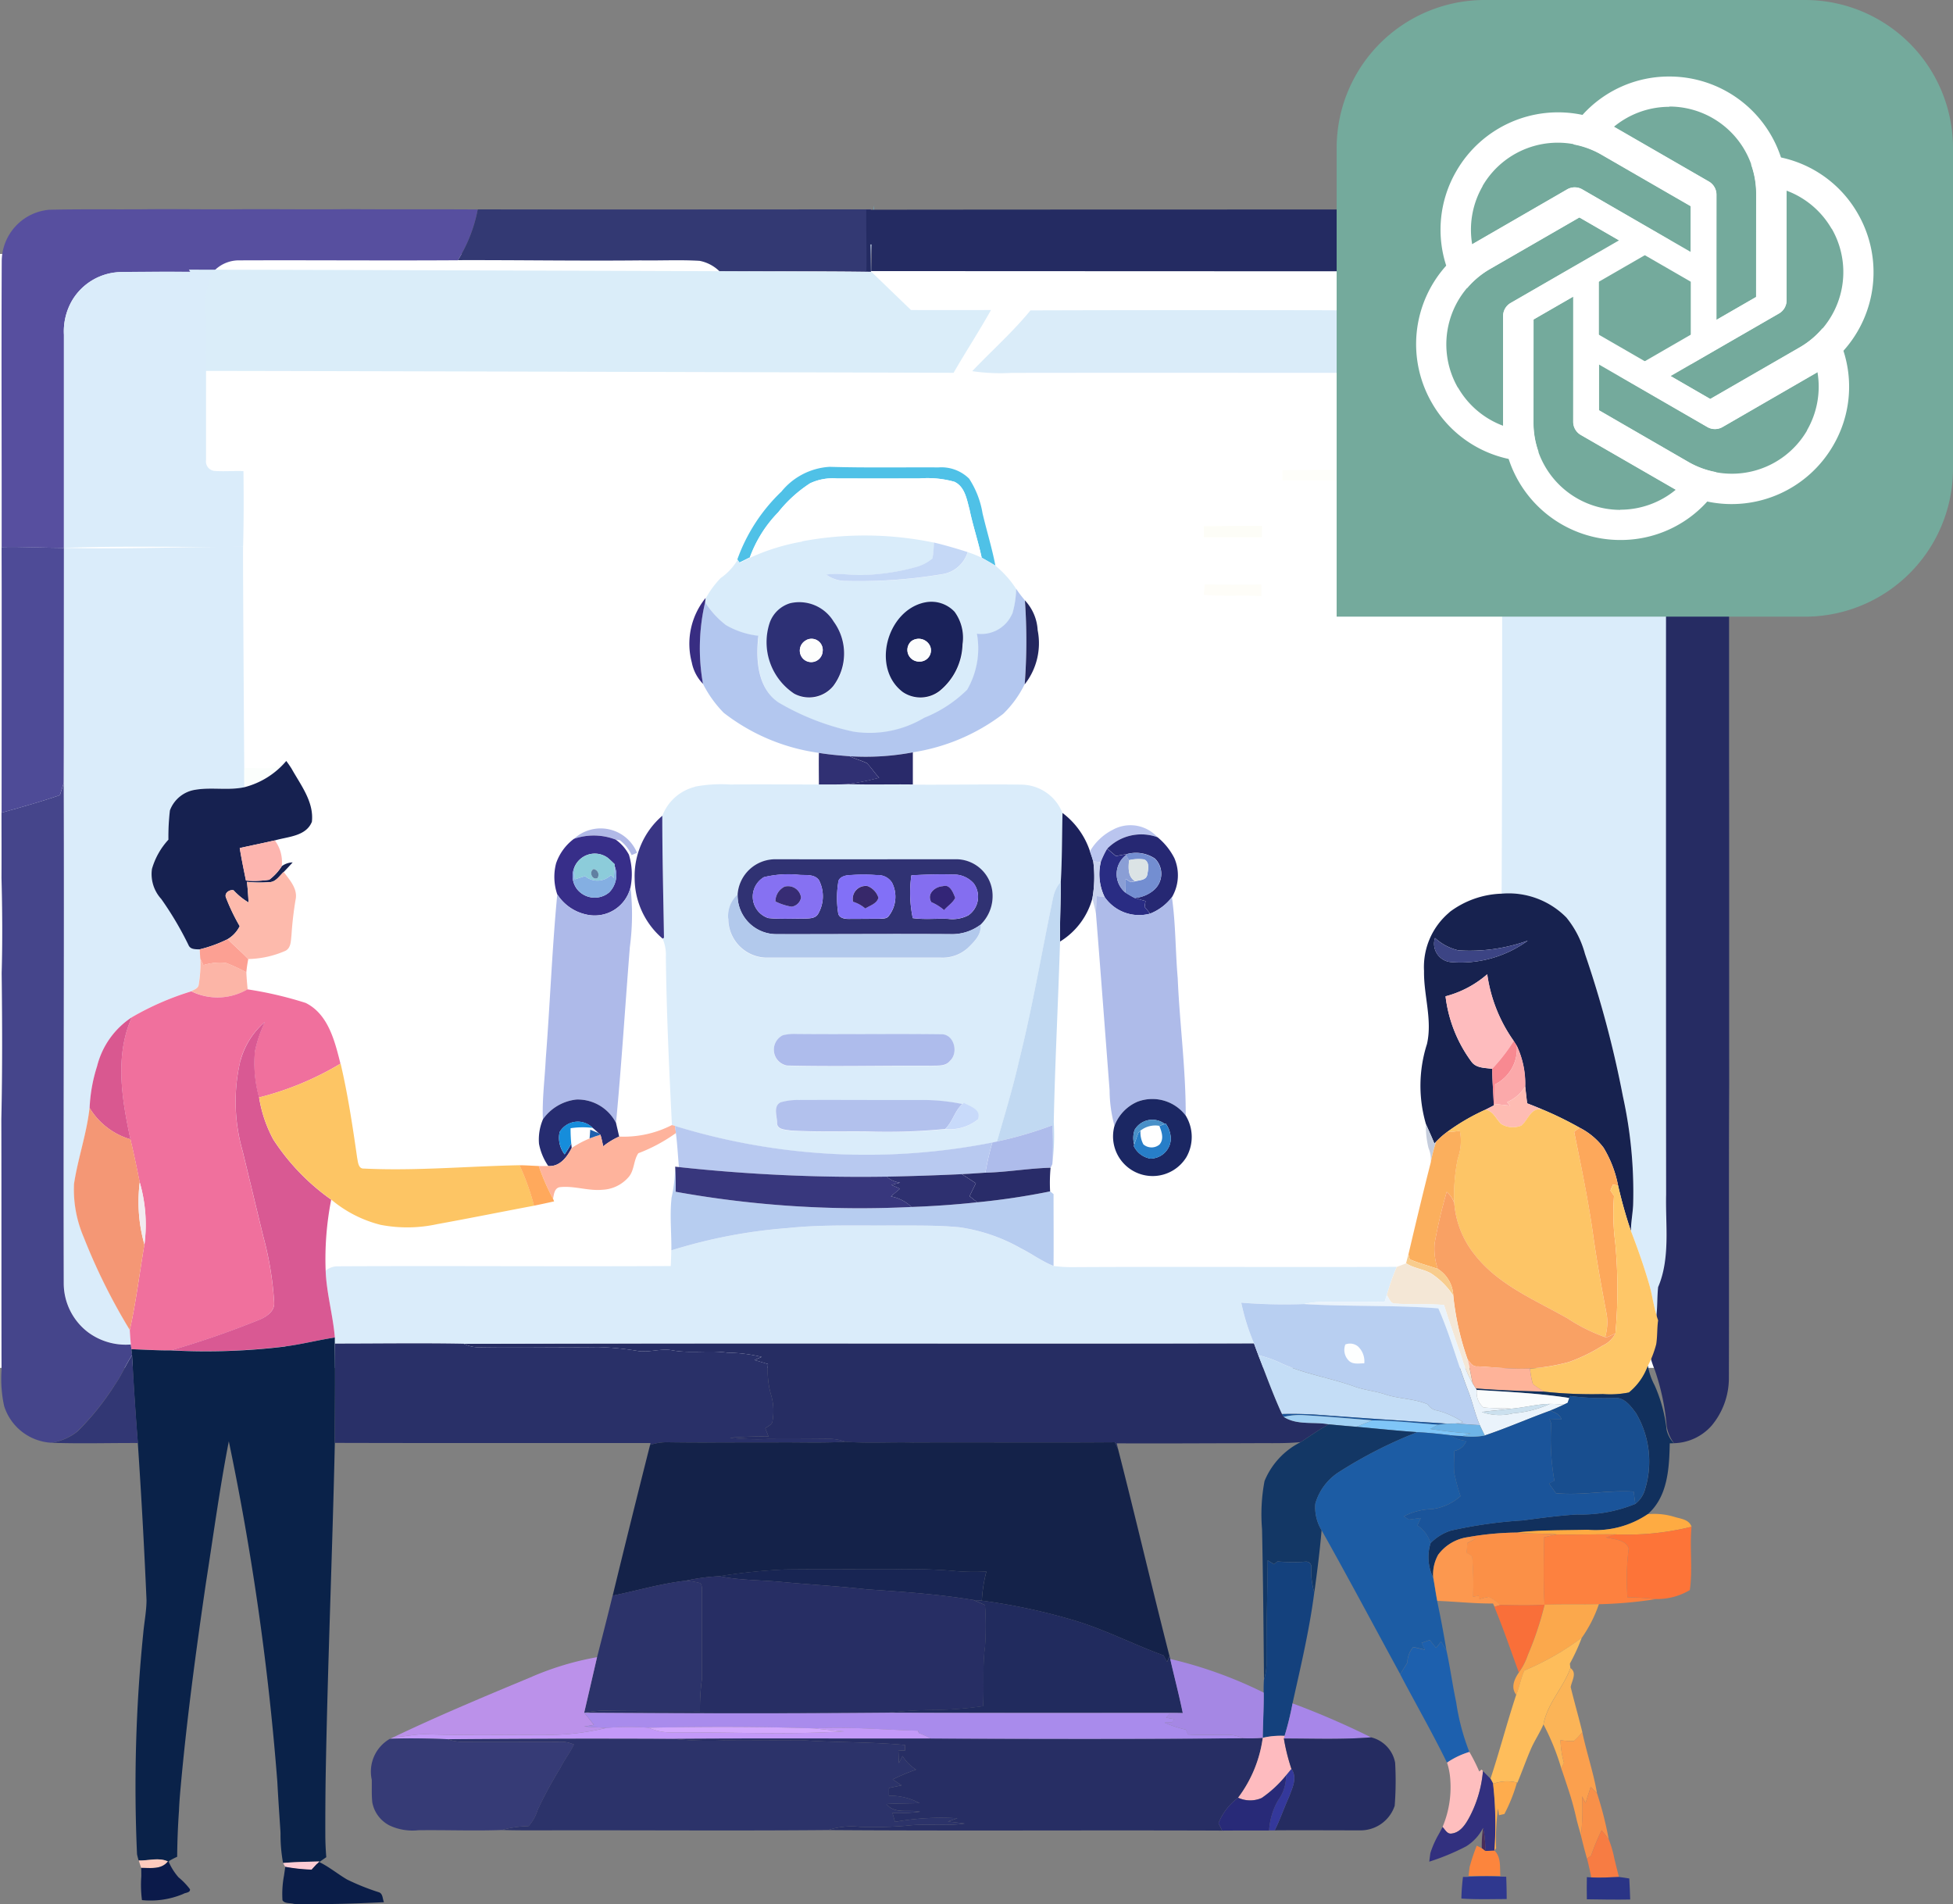 <svg xmlns="http://www.w3.org/2000/svg" xmlns:xlink="http://www.w3.org/1999/xlink" width="100.621" height="98.102" viewBox="0 0 100.621 98.102">
  <rect x="0" y="0" width="100.621" height="98.102" fill="#808080" stroke="none"/>
  <defs>
    <clipPath id="clip-path">
      <rect id="Rectangle_10227" data-name="Rectangle 10227" width="90.658" height="87.54" fill="none"/>
    </clipPath>
  </defs>
  <g id="Openai_Chatbot" data-name="Openai Chatbot" transform="translate(-986.134 -2734.168)">
    <g id="Group_674" data-name="Group 674" transform="translate(284.134 -432.02)">
      <rect id="Rectangle_10228" data-name="Rectangle 10228" width="86.854" height="57.385" transform="translate(702 3179.27)" fill="#fff"/>
      <g id="Group_675" data-name="Group 675" transform="translate(702.073 3176.75)">
        <g id="Group_674-2" data-name="Group 674" clip-path="url(#clip-path)">
          <path id="Path_2667" data-name="Path 2667" d="M368.012,0a7.261,7.261,0,0,0-.122,1.942" transform="translate(-323.043)" fill="#71b0c4"/>
          <line id="Line_1" data-name="Line 1" x1="0.048" y2="0.002" transform="translate(44.778 2.023)" fill="#71b0c4"/>
          <path id="Path_2668" data-name="Path 2668" d="M.058,4.42A2.68,2.68,0,0,1,2.5,1.763c1.625-.038,3.252-.012,4.879-.024,1.58-.018,3.161.013,4.742,0,1.923-.015,3.847.018,5.771-.006,2.23.017,4.46,0,6.689.015a7.677,7.677,0,0,1-1.021,2.616c-3.769.024-7.537-.009-11.306.006a1.774,1.774,0,0,0-1.309.6c-1.583-.01-3.166-.016-4.747.006A2.991,2.991,0,0,0,3.682,6.441,3.171,3.171,0,0,0,3.263,8.2c0,3.661,0,7.323,0,10.984-1.07-.015-2.138-.043-3.209-.043C.061,14.234.035,9.326.058,4.42" transform="translate(-0.042 -1.519)" fill="#574f9f"/>
          <path id="Path_2669" data-name="Path 2669" d="M194.071,1.85l.5,0c6.583.011,13.167,0,19.75,0a17.579,17.579,0,0,0-.012,1.792c.016.474.016.949.023,1.423-2.6-.041-5.2-.013-7.8-.018A2.009,2.009,0,0,0,205.5,4.5c-1.015-.061-2.032-.006-3.047-.023-3.135.032-6.27-.021-9.405-.012a7.676,7.676,0,0,0,1.021-2.616" transform="translate(-169.528 -1.625)" fill="#333973"/>
          <path id="Path_2670" data-name="Path 2670" d="M365.691,1.913c4.611-.012,34.727-.019,39.334,0a7.945,7.945,0,0,1,1.478.094l.42.161c-.9.069-2.651.132-2.02.573l.082.117a15.3,15.3,0,0,0-3.772.347,1.76,1.76,0,0,0-1.166,1.717L399.634,5l-.49.069c-2.647.029-30.8,0-33.446.007.022-1.053-.019-2.105-.007-3.158" transform="translate(-321.132 -1.67)" fill="#242b62"/>
          <path id="Path_2671" data-name="Path 2671" d="M631.409,1.858c2.314-.015,4.628,0,6.942-.009A2.652,2.652,0,0,1,640.93,4.4c.024,2.966-.007,5.931.015,8.9a5.963,5.963,0,0,1-.04.765c-1.067.057-2.136-.01-3.2.032,0-1.689,0-3.379,0-5.068a5.285,5.285,0,0,0-.218-2.049,3.047,3.047,0,0,0-2.782-1.92c-1.256-.012-2.512,0-3.769,0-.8.017-1.608,0-2.413.011.013-.043.039-.129.051-.173a6.21,6.21,0,0,0,1.889-.595,2.489,2.489,0,0,0,.825-1.446c-.048-.026-.145-.074-.194-.1l-.124-.063.446-.049c-.007-.263-.015-.528,0-.791" transform="translate(-551.938 -1.624)" fill="#262d63"/>
          <path id="Path_2672" data-name="Path 2672" d="M195.48,481.282c13.571-.038,27.142,0,40.713-.022.072.2.15.409.228.614.4,1.014.765,2.04,1.22,3.029q.04.071.088.146c.682.447,1.561.236,2.328.386-.508.266-.974.6-1.452.915-.86.083-1.725.043-2.587.057-2.3,0-4.6.02-6.894.006l.073.3c-.054-.119-.108-.236-.163-.352-3.476.027-6.954,0-10.431.012-1.153-.027-2.309.049-3.459-.039a2.467,2.467,0,0,0-.811-.152q-1.581.018-3.163.009a13.638,13.638,0,0,1-1.984-.06,19.914,19.914,0,0,1,2-.065c-.056-.143-.112-.283-.166-.423.135-.124.375-.191.375-.409a2.912,2.912,0,0,0-.093-1.362,4.474,4.474,0,0,1-.146-1.543c-.232-.069-.463-.139-.693-.206l.367-.161a7.8,7.8,0,0,0-1.752-.217c-.938-.138-1.891.046-2.827-.118-.589-.119-1.172.111-1.761.034a15.089,15.089,0,0,0-2.093-.207c-2.03.027-4.06-.022-6.089.012a1.737,1.737,0,0,1-.827-.182" transform="translate(-171.662 -422.621)" fill="#262d63"/>
          <path id="Path_2673" data-name="Path 2673" d="M116.48,19.986q2.062.007,4.123,0c-.614,1.094-1.3,2.147-1.929,3.235-3.894-.016-35.127-.1-39.022-.1-.012-1.388,0-2.777-.009-4.166a2.356,2.356,0,0,0-.366-1.048c2.6,0,32.541.082,35.142.123-.007-.474-.007-.949-.023-1.423l.048,0c-.017.468-.012.936-.015,1.4" transform="translate(-69.618 -14.577)" fill="#daedf9"/>
          <path id="Path_2674" data-name="Path 2674" d="M367.77,18c0-.467,0-.935.015-1.4" transform="translate(-322.959 -14.577)" fill="#f5bf63"/>
          <path id="Path_2675" data-name="Path 2675" d="M29.358,28.212c1.582-.022,3.164-.016,4.747-.006a3.732,3.732,0,0,0-.359,2.258q-.009,3.721-.007,7.444a.489.489,0,0,0,.461.554c.489.032.978-.011,1.467.007.017,1.3.016,2.6-.018,3.9-3.077.03-6.156-.06-9.231.054,0-3.661,0-7.323,0-10.984a3.171,3.171,0,0,1,.419-1.757,2.991,2.991,0,0,1,2.521-1.471" transform="translate(-23.197 -24.762)" fill="#daecfa"/>
          <path id="Path_2676" data-name="Path 2676" d="M634.354,99.518c2.823.027,5.648.027,8.471.015.008,10.1-.016,31.461-.008,41.564-.035,1.256.219,2.592-.411,3.75-.23-.635-.292-1.312-.49-1.956-.264-.9-.575-1.777-.911-2.646,0-.446.091-.883.116-1.327a22.925,22.925,0,0,0-.525-5.6,54.063,54.063,0,0,0-1.956-7.346,5.011,5.011,0,0,0-.956-1.872,4.179,4.179,0,0,0-3.343-1.229c.028-4.033.04-19.318.014-23.351" transform="translate(-557.049 -87.392)" fill="#daecfa"/>
          <path id="Path_2677" data-name="Path 2677" d="M26.307,144.57c3.1.083,6.131-.063,9.231-.054-.013.33.06,12.052.071,12.382-.827.177-1.679-.009-2.51.129a1.662,1.662,0,0,0-1.324,1.066A11.749,11.749,0,0,0,31.7,159.6a3.757,3.757,0,0,0-.848,1.507,1.9,1.9,0,0,0,.48,1.55,17.022,17.022,0,0,1,1.4,2.366c.1.24.362.221.575.227.009.157.017.314.027.473a6.421,6.421,0,0,1-.09,1.377c-.043.175-.24.227-.375.311a14.556,14.556,0,0,0-3.055,1.333,4.246,4.246,0,0,0-1.786,2.5,8.186,8.186,0,0,0-.391,2.171c-.15,1.326-.6,2.6-.8,3.912a6.215,6.215,0,0,0,.5,2.754,30.869,30.869,0,0,0,2.374,4.778c.017.247.034.495.057.743a3.257,3.257,0,0,1-2.218-.635,3.17,3.17,0,0,1-1.245-2.521c-.022-8.59.026-17.18,0-25.769.007-.268,0-11.843.01-12.111" transform="translate(-23.088 -126.908)" fill="#daecfa"/>
          <path id="Path_2678" data-name="Path 2678" d="M281.139,244.977a7.3,7.3,0,0,1,1.816-.108c1.521-.017,3.042,0,4.564,0,.487,0,.976.009,1.465-.015,1.126.041,2.253,0,3.38.021,1.863.016,3.726-.028,5.589,0a2.3,2.3,0,0,1,2.116,1.467c-.03,1.187-.018,2.374-.09,3.558a1.665,1.665,0,0,0-.381.758c-.59,2.817-1.07,5.658-1.766,8.454-.316,1.4-.738,2.773-1.132,4.152l-.246.055a33.525,33.525,0,0,1-16.347-.853l-.161-.045c-.144-2.89-.28-5.78-.313-8.674a2.092,2.092,0,0,0-.165-.93l.068-.048c-.033-2.093-.083-4.188-.087-6.282a2.422,2.422,0,0,1,1.689-1.5m2.191,5.561a1.474,1.474,0,0,0-.483,1.253,2,2,0,0,0,1.946,2c3,0,6,0,9,0a1.943,1.943,0,0,0,1.389-.495c.33-.318.723-.695.656-1.2a2.052,2.052,0,0,0,.626-1.524,1.885,1.885,0,0,0-1.82-1.852c-3.123-.007-6.247,0-9.37,0a1.947,1.947,0,0,0-1.948,1.82m2.325,7.251a.829.829,0,0,0,.225,1.556c2.478.06,4.959,0,7.439.01.327-.015.729.039.956-.255.456-.418.2-1.4-.474-1.365-2.478-.032-4.958.011-7.436-.015a2.4,2.4,0,0,0-.71.068m-.094,3.447c-.413.189-.2.7-.2,1.043-.018.379.424.366.691.416,1.318.079,2.642.034,3.962.05a30.8,30.8,0,0,0,4.009-.128,2.324,2.324,0,0,0,1.686-.5c.2-.5-.4-.671-.73-.854l-.069.069a10.076,10.076,0,0,0-2.093-.21c-2.11,0-4.221-.013-6.331,0a3.213,3.213,0,0,0-.928.116" transform="translate(-245.4 -215.016)" fill="#daecfa"/>
          <path id="Path_2679" data-name="Path 2679" d="M160.889,431.589c1.776-.188,3.565-.119,5.349-.134,1.166.011,2.337-.021,3.5.091a8.952,8.952,0,0,1,3.163,1.078c.574.288,1.1.679,1.695.915a7.169,7.169,0,0,0,.9.061c5.6-.033,11.194.011,16.789-.017a11.147,11.147,0,0,0-.513,1.46q-.055.166-.11.336-1.563.029-3.127.007a4.5,4.5,0,0,0-1.03.113,27.589,27.589,0,0,1-3.236-.072,11.185,11.185,0,0,0,.657,2.095c-13.571.021-27.142-.016-40.713.022-2.213-.041-4.425,0-6.637-.007,0-.079,0-.236,0-.314-.1-1.155-.429-2.28-.474-3.443a.965.965,0,0,1,.631-.224c5.716-.029,11.433.018,17.148-.013.011-.269.022-.537.026-.805a26.891,26.891,0,0,1,5.984-1.148" transform="translate(-120.395 -378.884)" fill="#daecfa"/>
          <path id="Path_2680" data-name="Path 2680" d="M430.3,29.373c.38-.4.258-1,.29-1.5.869,0,1.738.017,2.606-.012a13.217,13.217,0,0,1-2.545.151c0,.074,0,.222,0,.3a9.091,9.091,0,0,1,1.923.169c-.015.1-.044.306-.057.407,1.444.06,2.885-.079,4.33-.044.045-.163.093-.325.138-.487l.262.041a9.354,9.354,0,0,0,2.215.048l.015-.115c.01-.106.03-.316.04-.422,1.256-.007,2.512-.016,3.769,0a3.047,3.047,0,0,1,2.782,1.92,5.283,5.283,0,0,1,.218,2.049c0,1.689,0,3.379,0,5.068,1.067-.041,2.136.026,3.2-.032l-.022.038c-3.882,0-7.764-.018-11.646-.018a10.817,10.817,0,0,0-.055-1.875,2.752,2.752,0,0,0-2.115-1.887,10.624,10.624,0,0,0-1.75-.06c-7.108,0-14.216-.011-21.324,0a10.1,10.1,0,0,1-2.031-.088c.994-1.049,2.085-2.009,3-3.131q7.8-.024,15.61-.006a1.366,1.366,0,0,0,1.143-.508" transform="translate(-360.526 -24.465)" fill="#daecf9"/>
          <path id="Path_2681" data-name="Path 2681" d="M578.085,27.359l.161-.069c.029.207.054.415.082.623a5.846,5.846,0,0,1-.863.063,9.089,9.089,0,0,0-1.923-.169c0-.074,0-.222,0-.3a13.216,13.216,0,0,0,2.545-.151" transform="translate(-505.413 -23.965)" fill="#f2f7fe"/>
          <path id="Path_2682" data-name="Path 2682" d="M613.387,28.18c.184,0,.368,0,.553.006.037.016.108.048.144.065-.038.386-.7.475-.724.056.007-.032.021-.1.027-.127" transform="translate(-538.625 -24.744)" fill="#f7fcff"/>
          <line id="Line_2" data-name="Line 2" x2="0.001" y2="0.072" transform="translate(46.86 5.337)" fill="#f8ae43"/>
          <path id="Path_2683" data-name="Path 2683" d="M627.659,28.241c.8-.01,1.608.006,2.412-.011-.01.106-.03.316-.04.422a19.729,19.729,0,0,0-2.23.067l-.262-.041c.029-.108.09-.327.12-.436" transform="translate(-551.077 -24.79)" fill="#f9feff"/>
          <path id="Path_2684" data-name="Path 2684" d="M629.69,31.737a19.728,19.728,0,0,1,2.23-.067l-.015.115a9.353,9.353,0,0,1-2.215-.048" transform="translate(-552.965 -27.809)" fill="#c9d8e1"/>
          <path id="Path_2686" data-name="Path 2686" d="M567.913,481.357a.652.652,0,0,1,.637.09,1.047,1.047,0,0,1,.337.881c-.274,0-.607.076-.814-.154a.774.774,0,0,1-.161-.818" transform="translate(-498.674 -422.658)" fill="#fdffff"/>
          <path id="Path_2688" data-name="Path 2688" d="M313.465,112a3.459,3.459,0,0,1,2.493-1.292c1.869.055,3.741.019,5.611.03a2.035,2.035,0,0,1,1.58.58,4.644,4.644,0,0,1,.691,1.784c.212.9.487,1.784.662,2.693q-.353-.212-.709-.411c-.177-.835-.453-1.645-.626-2.481-.141-.515-.236-1.17-.776-1.424a5.14,5.14,0,0,0-1.8-.173q-2.131,0-4.262,0a2.751,2.751,0,0,0-1.368.246,6.831,6.831,0,0,0-1.651,1.5,6.492,6.492,0,0,0-1.458,2.317c-.18.088-.357.18-.539.266-.026-.039-.079-.118-.106-.157a9.021,9.021,0,0,1,2.255-3.48" transform="translate(-273.291 -97.221)" fill="#4fc1e7"/>
          <path id="Path_2689" data-name="Path 2689" d="M541.614,111.966c2.651-.026,5.3-.018,7.955-.006,0,.18,0,.362,0,.543-2.653-.015-5.305,0-7.956,0,0-.18,0-.361,0-.54" transform="translate(-475.617 -98.308)" fill="#fefefa"/>
          <path id="Path_2691" data-name="Path 2691" d="M319.609,115.846a2.75,2.75,0,0,1,1.368-.246q2.131.007,4.262,0a5.141,5.141,0,0,1,1.8.173c.54.255.635.909.776,1.424.173.836.45,1.646.626,2.481a5.019,5.019,0,0,0-.72-.289c-.575-.182-1.154-.355-1.74-.492a17.566,17.566,0,0,0-6.8-.066,10.951,10.951,0,0,0-2.683.833,6.492,6.492,0,0,1,1.458-2.318,6.832,6.832,0,0,1,1.651-1.5" transform="translate(-277.936 -101.515)" fill="#fff"/>
          <path id="Path_2692" data-name="Path 2692" d="M481.66,389.612a1.22,1.22,0,0,1,.976-.245c.117.306.246.676,0,.958a.644.644,0,0,1-.825-.011,1.263,1.263,0,0,1-.149-.7" transform="translate(-422.972 -341.923)" fill="#fff"/>
          <path id="Path_2693" data-name="Path 2693" d="M508.42,135.646c1-.013,2-.013,3-.016,0,.2-.006.392-.009.589-1,0-1.991,0-2.986,0,0-.191-.007-.381-.008-.571" transform="translate(-446.471 -119.104)" fill="#fdfdf7"/>
          <path id="Path_2694" data-name="Path 2694" d="M302.551,140a17.566,17.566,0,0,1,6.8.066,5.948,5.948,0,0,1-.071.818,2.2,2.2,0,0,1-.875.451,11.358,11.358,0,0,1-2.592.4c-.67.046-1.34-.122-2.009-.015a1.7,1.7,0,0,0,.909.323,26.035,26.035,0,0,0,5.029-.339,1.63,1.63,0,0,0,1.349-1.145,5.022,5.022,0,0,1,.72.289q.356.2.709.411a5.163,5.163,0,0,1,1.07,1.2,4.831,4.831,0,0,1-.2,1.3,1.726,1.726,0,0,1-1.814,1.017,4.253,4.253,0,0,1-.5,2.885,6.655,6.655,0,0,1-2.216,1.449,5.474,5.474,0,0,1-3.646.712,12.945,12.945,0,0,1-3.853-1.5c-1.105-.746-1.182-2.236-1.043-3.438a4.28,4.28,0,0,1-1.669-.55,4.644,4.644,0,0,1-1.078-1.182c.006-.054.018-.161.023-.216a4.851,4.851,0,0,1,.765-1.043,3.035,3.035,0,0,0,.875-.939c.027.039.08.118.106.157.182-.085.358-.178.539-.266a10.952,10.952,0,0,1,2.683-.833m-.6,3.191a1.607,1.607,0,0,0-1.062,1.008,3.181,3.181,0,0,0,1.264,3.655,1.617,1.617,0,0,0,2.01-.394,2.787,2.787,0,0,0,.022-3.32,2.071,2.071,0,0,0-2.233-.949m6.917-.035c-1.945.414-2.755,3.389-1.116,4.618a1.616,1.616,0,0,0,1.9-.069,3.2,3.2,0,0,0,1.172-2.394,2.26,2.26,0,0,0-.409-1.675,1.634,1.634,0,0,0-1.545-.479" transform="translate(-261.304 -122.675)" fill="#d9ecfa"/>
          <path id="Path_2695" data-name="Path 2695" d="M354.316,142.69c.586.138,1.165.311,1.74.492a1.63,1.63,0,0,1-1.349,1.145,26.035,26.035,0,0,1-5.029.339,1.7,1.7,0,0,1-.909-.323c.669-.107,1.339.061,2.009.015a11.358,11.358,0,0,0,2.592-.4,2.2,2.2,0,0,0,.875-.451,5.928,5.928,0,0,0,.071-.818" transform="translate(-306.274 -125.304)" fill="#c5d8f6"/>
          <path id="Path_2696" data-name="Path 2696" d="M508.41,160.9c.016-.179.034-.358.052-.536.97.032,1.941.007,2.912.009,0,.2,0,.4.006.595-.989-.058-1.984.03-2.971-.067" transform="translate(-446.463 -140.821)" fill="#fefdf8"/>
          <path id="Path_2697" data-name="Path 2697" d="M311.445,163.585a4.832,4.832,0,0,0,.2-1.3,6.225,6.225,0,0,0,.451.593,29.594,29.594,0,0,1-.011,4.323,5.443,5.443,0,0,1-1.108,1.529,10.218,10.218,0,0,1-4.656,1.98,13.13,13.13,0,0,1-3.256.2c-.53-.04-1.061-.085-1.586-.172a10.262,10.262,0,0,1-4.9-2.065,6.019,6.019,0,0,1-1.07-1.493,10.446,10.446,0,0,1,.11-4.206,4.645,4.645,0,0,0,1.078,1.182,4.28,4.28,0,0,0,1.669.55c-.139,1.2-.062,2.693,1.043,3.438a12.944,12.944,0,0,0,3.853,1.5,5.474,5.474,0,0,0,3.646-.712,6.655,6.655,0,0,0,2.216-1.449,4.252,4.252,0,0,0,.5-2.885,1.726,1.726,0,0,0,1.814-1.017" transform="translate(-259.366 -142.516)" fill="#b3c7ef"/>
          <path id="Path_2698" data-name="Path 2698" d="M291.949,166.15c0,.055-.017.162-.023.216a10.446,10.446,0,0,0-.11,4.206,2.173,2.173,0,0,1-.578-1.106,3.743,3.743,0,0,1,.71-3.315" transform="translate(-255.67 -145.905)" fill="#382d82"/>
          <path id="Path_2699" data-name="Path 2699" d="M324.748,167.841a2.071,2.071,0,0,1,2.233.949,2.787,2.787,0,0,1-.022,3.32,1.617,1.617,0,0,1-2.01.394,3.182,3.182,0,0,1-1.264-3.655,1.607,1.607,0,0,1,1.063-1.008m.827,1.9a.6.6,0,0,0-.157.97.589.589,0,0,0,.993-.374.577.577,0,0,0-.836-.6" transform="translate(-284.102 -147.33)" fill="#2d3075"/>
          <path id="Path_2700" data-name="Path 2700" d="M375.975,167.826a1.635,1.635,0,0,1,1.545.479,2.26,2.26,0,0,1,.409,1.675,3.2,3.2,0,0,1-1.172,2.394,1.616,1.616,0,0,1-1.9.069c-1.639-1.229-.829-4.2,1.116-4.618m-.68,1.99a.6.6,0,0,0,.411,1.053.576.576,0,0,0,.54-.821.646.646,0,0,0-.95-.232" transform="translate(-328.411 -147.35)" fill="#1a225a"/>
          <path id="Path_2701" data-name="Path 2701" d="M432.69,171.483a29.593,29.593,0,0,0,.011-4.323,2.422,2.422,0,0,1,.656,1.532,3.425,3.425,0,0,1-.666,2.791" transform="translate(-379.969 -146.792)" fill="#24275f"/>
          <path id="Path_2702" data-name="Path 2702" d="M337.959,183.441a.577.577,0,0,1,.836.6.589.589,0,0,1-.993.374.6.6,0,0,1,.157-.97" transform="translate(-296.486 -161.028)" fill="#fdfefd"/>
          <path id="Path_2703" data-name="Path 2703" d="M383.3,183.535a.646.646,0,0,1,.95.232.576.576,0,0,1-.54.821.6.6,0,0,1-.411-1.053" transform="translate(-336.412 -161.069)" fill="#fcfdfd"/>
          <path id="Path_2704" data-name="Path 2704" d="M697.136,102.376c1.082.006,2.164.006,3.246-.006q0,8.032,0,16.067c.011,5.587,0,11.174.006,16.759-.027,5.044,0,10.089-.016,15.133a3.815,3.815,0,0,1-.893,2.453,2.675,2.675,0,0,1-1.939.9,2.072,2.072,0,0,1-.373-.878,11.888,11.888,0,0,0-.619-2.914,5.042,5.042,0,0,1-.346-1.286,7.88,7.88,0,0,0,.425-1.394c.071-.52.044-1.051.1-1.569.63-1.472.375-3.168.411-4.764q-.013-19.249,0-38.5" transform="translate(-611.371 -89.897)" fill="#262c63"/>
          <path id="Path_2705" data-name="Path 2705" d="M345.625,231.64c.525.087,1.056.132,1.586.172.289.141.6.221.894.359.224.236.4.514.631.752a12.472,12.472,0,0,1-1.645.327c-.489.023-.977.016-1.465.015,0-.542-.011-1.083,0-1.624" transform="translate(-303.509 -203.416)" fill="#303073"/>
          <path id="Path_2706" data-name="Path 2706" d="M357.809,231.636a13.131,13.131,0,0,0,3.256-.2c0,.551,0,1.1,0,1.655-1.127-.017-2.254.021-3.38-.021a12.466,12.466,0,0,0,1.645-.327c-.227-.238-.407-.515-.631-.752-.291-.139-.606-.218-.894-.359" transform="translate(-314.107 -203.24)" fill="#292a6a"/>
          <path id="Path_2707" data-name="Path 2707" d="M103.992,235.409a1.74,1.74,0,0,0,.865-.369,4.186,4.186,0,0,1-2.151,1.352c-.011-.33-.01-.662,0-.992.426,0,.854.024,1.282.009" transform="translate(-90.186 -206.401)" fill="#fbfefc"/>
          <path id="Path_2708" data-name="Path 2708" d="M70.4,235.04c.094.126.183.255.268.387.472.849,1.166,1.718,1.052,2.746-.3.752-1.238.764-1.906.959-.6.139-1.207.26-1.809.395.091.561.207,1.116.32,1.673a5.133,5.133,0,0,0,1.2-.041,2.636,2.636,0,0,0,.646-.7.982.982,0,0,1,.558-.193c-.149.166-.3.328-.457.489-.222.2-.4.52-.736.528a6.468,6.468,0,0,1-1.16-.015c.037.352.067.705.08,1.061a3.429,3.429,0,0,1-.77-.626c-.2-.048-.468.128-.4.353A10.232,10.232,0,0,0,68,243.551a1.6,1.6,0,0,1-.62.668,6.862,6.862,0,0,1-1.445.526c-.213-.006-.48.013-.575-.227a17.019,17.019,0,0,0-1.4-2.366,1.9,1.9,0,0,1-.48-1.55,3.758,3.758,0,0,1,.848-1.507,11.752,11.752,0,0,1,.077-1.507,1.662,1.662,0,0,1,1.324-1.066c.831-.138,1.683.048,2.51-.129A4.187,4.187,0,0,0,70.4,235.04" transform="translate(-55.724 -206.401)" fill="#162150"/>
          <path id="Path_2709" data-name="Path 2709" d="M.078,144.568c1.073-.026,2.136.041,3.209.043-.006.268,0,11.843-.01,12.111-.061.211-.13.419-.2.63-.988.338-1.995.623-3,.9,0-.78.012-12.9,0-13.684" transform="translate(-0.068 -126.948)" fill="#4e4b97"/>
          <path id="Path_2710" data-name="Path 2710" d="M3.011,244.99c.068-.211.138-.419.2-.63.026,8.589-.022,17.179,0,25.769a3.17,3.17,0,0,0,1.245,2.521,3.258,3.258,0,0,0,2.218.635c.006.06.018.178.026.238.007.078.024.234.033.312-.34.5-.56,1.078-.92,1.571A13.468,13.468,0,0,1,3.9,277.771a2.849,2.849,0,0,1-1.339.576,2.708,2.708,0,0,1-2.421-1.892,6.515,6.515,0,0,1-.134-1.828c-.009-4.322,0-8.644-.01-12.966.057-2.5.046-5.005.017-7.507.046-1.635.034-3.272-.009-4.905.006-1.12,0-2.24,0-3.359,1.006-.278,2.013-.563,3-.9" transform="translate(0 -214.586)" fill="#45458b"/>
          <path id="Path_2711" data-name="Path 2711" d="M447.651,260.588c.072-1.184.06-2.371.09-3.558a4.064,4.064,0,0,1,1.416,1.979c.061.169.121.341.168.518a6.266,6.266,0,0,1-.044,1.9,3.769,3.769,0,0,1-1.666,2.227c-.018-1.021.043-2.041.035-3.062" transform="translate(-393.072 -225.712)" fill="#1c215b"/>
          <path id="Path_2712" data-name="Path 2712" d="M267.705,261.461a4.1,4.1,0,0,1,1.424-3.241c0,2.095.054,4.189.087,6.282l-.068.048a4.1,4.1,0,0,1-1.443-3.089" transform="translate(-235.08 -226.757)" fill="#393584"/>
          <path id="Path_2713" data-name="Path 2713" d="M461.427,262.552a1.878,1.878,0,0,1,2.343.364,2.453,2.453,0,0,0-2.6.592,4.27,4.27,0,0,0-.329.686c-.13-.012-.26-.024-.387-.034-.048-.177-.107-.348-.168-.518a2.868,2.868,0,0,1,1.137-1.091" transform="translate(-404.206 -230.346)" fill="#bac5ef"/>
          <path id="Path_2714" data-name="Path 2714" d="M242.11,264.024a2.026,2.026,0,0,1,3.247.721l-.278.118a2.044,2.044,0,0,0-.6-.762l-.216-.037a3.14,3.14,0,0,0-2.149-.041" transform="translate(-212.61 -231.374)" fill="#b1b9e7"/>
          <path id="Path_2715" data-name="Path 2715" d="M234.765,266.743a3.14,3.14,0,0,1,2.149.041,2.232,2.232,0,0,1,.682.78,3.451,3.451,0,0,1,.079,1.685,1.9,1.9,0,0,1-2.293,1.39,2.371,2.371,0,0,1-1.48-1.036,2.778,2.778,0,0,1-.059-1.6,2.642,2.642,0,0,1,.921-1.261m0,1.526a1.116,1.116,0,0,0,.174,1.087,1.162,1.162,0,0,0,1.641.146,1.274,1.274,0,0,0,.281-1.349l.007-.094c-.127-.119-.249-.245-.384-.351a1.137,1.137,0,0,0-1.72.56" transform="translate(-205.265 -234.093)" fill="#372e89"/>
          <path id="Path_2716" data-name="Path 2716" d="M467.55,266.939a2.453,2.453,0,0,1,2.6-.592,3.346,3.346,0,0,1,.863,1.075,2.233,2.233,0,0,1-.123,2.009,2.628,2.628,0,0,1-1.12.848c-.1-.117-.193-.233-.288-.348.015-.1.031-.2.046-.3-.185-.052-.37-.1-.552-.16a1.716,1.716,0,0,0,.974-.4,1.107,1.107,0,0,0,.066-1.625,1.763,1.763,0,0,0-1.449-.234c-.189.029-.377.065-.563.1-.151-.126-.3-.253-.45-.378" transform="translate(-410.581 -233.776)" fill="#262873"/>
          <path id="Path_2717" data-name="Path 2717" d="M100.75,269.025c.6-.135,1.207-.256,1.809-.395a1.851,1.851,0,0,1,.357,1.328,2.636,2.636,0,0,1-.646.7,5.132,5.132,0,0,1-1.2.041c-.113-.557-.229-1.112-.32-1.673" transform="translate(-88.474 -235.899)" fill="#fdb5af"/>
          <path id="Path_2718" data-name="Path 2718" d="M464.711,272.17c.151.124.3.252.45.378.186-.035.374-.071.563-.1l-.043.05a1.231,1.231,0,0,0-.033,1.924c.156.1.318.195.485.281.181.057.367.107.552.16-.016.1-.032.2-.046.3.1.116.19.232.288.348a2.159,2.159,0,0,1-2.345-.854,2.7,2.7,0,0,1-.2-1.8,4.268,4.268,0,0,1,.329-.686" transform="translate(-407.742 -239.007)" fill="#292c83"/>
          <path id="Path_2719" data-name="Path 2719" d="M475.315,274.1a1.763,1.763,0,0,1,1.449.234,1.108,1.108,0,0,1-.066,1.625,1.717,1.717,0,0,1-.974.4q-.25-.13-.485-.281c.011-.234.015-.469.016-.7.085.054.173.107.261.163l.219-.04c.227-.067.58-.046.635-.346.046-.256.136-.662-.167-.782a2.126,2.126,0,0,0-.774.039c-.039-.065-.118-.191-.157-.256Z" transform="translate(-417.334 -240.658)" fill="#738ed1"/>
          <path id="Path_2720" data-name="Path 2720" d="M242.12,274.99a1.137,1.137,0,0,1,1.72-.56c.135.106.257.232.384.351l-.007.094c-.017.2-.032.406-.046.609l-.149-.149a1,1,0,0,1-1.335.056c-.178.05-.353.107-.53.163-.013-.188-.028-.377-.037-.564m1.009.032c-.25.129-.08.595.2.465a.3.3,0,0,0-.2-.465" transform="translate(-212.619 -240.815)" fill="#8cccda"/>
          <path id="Path_2721" data-name="Path 2721" d="M472.021,276.784a1.231,1.231,0,0,1,.033-1.924c.039.065.118.191.157.256-.03.4-.072.837.306,1.089l-.219.04c-.088-.056-.175-.11-.261-.163,0,.233,0,.468-.016.7" transform="translate(-414.115 -241.37)" fill="#8a9ed5"/>
          <path id="Path_2722" data-name="Path 2722" d="M311.276,278.4a1.947,1.947,0,0,1,1.948-1.82c3.123.006,6.247,0,9.37,0a1.885,1.885,0,0,1,1.82,1.852,2.052,2.052,0,0,1-.626,1.524,2.451,2.451,0,0,1-1.551.484c-3.007-.02-6.016.006-9.023,0a2,2,0,0,1-1.939-2.037m5.639-.992c-.208.035-.453.141-.456.387a5.086,5.086,0,0,0,0,1.556c.037.25.322.3.53.3.532,0,1.066-.008,1.6-.006.155-.016.348.009.461-.127a1.6,1.6,0,0,0,.182-1.735.842.842,0,0,0-.764-.386,8.68,8.68,0,0,0-1.551.013m3.314,0a6.39,6.39,0,0,0,.071,2.2c.6.084,1.207.013,1.811.038a1.8,1.8,0,0,0,1.047-.179,1.164,1.164,0,0,0,.288-1.64,1.36,1.36,0,0,0-1.08-.463c-.713-.022-1.426,0-2.136.04m-7.595.093a1.162,1.162,0,0,0,.223,2.109c.607.063,1.221.024,1.83.03.246-.017.564.009.723-.225a1.809,1.809,0,0,0,.052-1.764c-.234-.318-.679-.241-1.021-.268a5.374,5.374,0,0,0-1.807.118" transform="translate(-273.347 -242.877)" fill="#303273"/>
          <path id="Path_2723" data-name="Path 2723" d="M461.354,277.52c.128.01.257.022.387.034a2.7,2.7,0,0,0,.2,1.8l-.407-.046c-.018.312-.038.625-.034.939-.05-.28-.127-.554-.189-.831a6.262,6.262,0,0,0,.044-1.9" transform="translate(-405.102 -243.705)" fill="#c8d2ee"/>
          <path id="Path_2724" data-name="Path 2724" d="M476.665,276.479a2.125,2.125,0,0,1,.774-.039c.3.121.213.526.167.782-.055.3-.408.279-.635.346-.378-.252-.336-.693-.306-1.089" transform="translate(-418.569 -242.733)" fill="#dbe3e5"/>
          <path id="Path_2725" data-name="Path 2725" d="M243.731,279.53a1.274,1.274,0,0,1-.282,1.349,1.162,1.162,0,0,1-1.641-.146,1.116,1.116,0,0,1-.174-1.087c.009.188.023.376.037.564.177-.056.352-.113.53-.163a1,1,0,0,0,1.335-.056l.149.149c.015-.2.029-.407.046-.609" transform="translate(-212.132 -245.471)" fill="#84afe2"/>
          <path id="Path_2726" data-name="Path 2726" d="M249.525,280.74a.3.3,0,0,1,.2.465c-.283.129-.452-.336-.2-.465" transform="translate(-219.015 -246.533)" fill="#6081a2"/>
          <path id="Path_2727" data-name="Path 2727" d="M97.048,282.488c.333-.007.514-.329.736-.528.307.415.736.871.612,1.434a18.008,18.008,0,0,0-.211,1.828c-.035.29-.018.679-.34.815a5,5,0,0,1-1.886.411c-.336-.359-.715-.675-1.059-1.026a1.6,1.6,0,0,0,.62-.668,10.232,10.232,0,0,1-.718-1.493c-.072-.225.191-.4.4-.353a3.429,3.429,0,0,0,.77.626c-.013-.356-.044-.709-.08-1.061a6.47,6.47,0,0,0,1.16.015" transform="translate(-83.241 -247.605)" fill="#fdbaac"/>
          <path id="Path_2728" data-name="Path 2728" d="M353.853,283.086a8.671,8.671,0,0,1,1.551-.013.842.842,0,0,1,.764.386,1.6,1.6,0,0,1-.182,1.735c-.112.135-.306.111-.461.127-.533,0-1.066.01-1.6.006-.208,0-.493-.048-.53-.3a5.085,5.085,0,0,1,0-1.556c0-.246.247-.352.456-.387m.308,1.361a1.747,1.747,0,0,1,.63.347c.244-.149.6-.246.677-.553a.947.947,0,0,0-.557-.6.667.667,0,0,0-.751.805" transform="translate(-310.285 -248.557)" fill="#8270f7"/>
          <path id="Path_2729" data-name="Path 2729" d="M384.327,283.029c.71-.039,1.423-.062,2.136-.04a1.361,1.361,0,0,1,1.08.463,1.164,1.164,0,0,1-.288,1.64,1.8,1.8,0,0,1-1.047.179c-.6-.024-1.211.046-1.811-.038a6.391,6.391,0,0,1-.071-2.2m1.026,1.379a2.57,2.57,0,0,1,.66.412c.182-.218.451-.374.574-.635-.108-.264-.272-.71-.635-.6-.4.021-.852.394-.6.819" transform="translate(-337.444 -248.501)" fill="#846ef0"/>
          <path id="Path_2730" data-name="Path 2730" d="M318.271,283.164a5.374,5.374,0,0,1,1.807-.118c.342.027.787-.05,1.021.268a1.809,1.809,0,0,1-.052,1.764c-.158.234-.476.208-.723.225-.609-.006-1.223.033-1.83-.03a1.162,1.162,0,0,1-.223-2.109m.591,1.257a3,3,0,0,0,.831.269.575.575,0,0,0,.489-.475.676.676,0,0,0-.847-.559.839.839,0,0,0-.473.765" transform="translate(-278.983 -248.543)" fill="#8671f2"/>
          <path id="Path_2731" data-name="Path 2731" d="M423.917,286.988a1.665,1.665,0,0,1,.381-.758c.007,1.021-.054,2.041-.035,3.062-.094,3.1-.259,6.206-.324,9.311a11.7,11.7,0,0,1-.078,2.168,15.369,15.369,0,0,0,0-2.009,19.7,19.7,0,0,1-2.844.832c.394-1.379.816-2.752,1.132-4.152.7-2.8,1.176-5.637,1.766-8.454" transform="translate(-369.721 -251.354)" fill="#c1d9f2"/>
          <path id="Path_2732" data-name="Path 2732" d="M327.29,288.717a.839.839,0,0,1,.473-.765.676.676,0,0,1,.847.559.575.575,0,0,1-.489.475,3,3,0,0,1-.831-.269" transform="translate(-287.411 -252.839)" fill="#372c74"/>
          <path id="Path_2733" data-name="Path 2733" d="M359.95,288.69a.667.667,0,0,1,.751-.805.947.947,0,0,1,.557.6c-.082.307-.434.4-.677.553a1.749,1.749,0,0,0-.63-.347" transform="translate(-316.074 -252.799)" fill="#37286a"/>
          <path id="Path_2734" data-name="Path 2734" d="M392.664,288.666c-.252-.425.2-.8.6-.819.363-.115.526.331.635.6-.123.261-.392.417-.574.635a2.569,2.569,0,0,0-.66-.412" transform="translate(-344.756 -252.758)" fill="#332577"/>
          <path id="Path_2735" data-name="Path 2735" d="M231.116,289.92a1.9,1.9,0,0,0,2.293-1.39,12.544,12.544,0,0,1-.033,3.067c-.24,3.019-.428,6.045-.713,9.062a2.22,2.22,0,0,0-2.032-1.205,2.423,2.423,0,0,0-1.736,1.023c-.043-1.05.1-2.095.15-3.144.219-2.815.324-5.638.591-8.449a2.371,2.371,0,0,0,1.48,1.036" transform="translate(-200.998 -253.374)" fill="#aebae9"/>
          <path id="Path_2736" data-name="Path 2736" d="M601.4,292.064a4.689,4.689,0,0,1,2.683-.953,4.179,4.179,0,0,1,3.343,1.229,5.012,5.012,0,0,1,.957,1.872,54.062,54.062,0,0,1,1.956,7.346,22.928,22.928,0,0,1,.525,5.6c-.024.444-.111.881-.116,1.327a23.633,23.633,0,0,1-.66-2.341,5.935,5.935,0,0,0-.745-1.943,3.572,3.572,0,0,0-1.238-1.036,18.046,18.046,0,0,0-1.94-.947q-.382-.161-.765-.307c-.034-.294-.067-.585-.1-.879a4.592,4.592,0,0,0-.435-2.088c-.039-.062-.118-.188-.158-.25a7.792,7.792,0,0,1-1.363-3.432A5.32,5.32,0,0,1,601.2,296.4a7.084,7.084,0,0,0,1.349,3.387c.252.324.691.291,1.055.35.008.627.06,1.254.083,1.882-.146.077-.291.151-.436.224a10.921,10.921,0,0,0-1.979,1.154,4.02,4.02,0,0,0-.556.491l-.091.093c-.136-.337-.29-.666-.436-1a7.045,7.045,0,0,1,.054-4.128c.284-1.253-.173-2.5-.152-3.759a3.671,3.671,0,0,1,1.316-3.028m-.751,1.328a.949.949,0,0,0,.866,1.244,5.861,5.861,0,0,0,3.915-1.108,8.856,8.856,0,0,1-3.575.5,2.676,2.676,0,0,1-1.206-.638" transform="translate(-526.796 -255.635)" fill="#17224f"/>
          <path id="Path_2737" data-name="Path 2737" d="M307.316,292.783a1.475,1.475,0,0,1,.482-1.253,2,2,0,0,0,1.939,2.037c3.007.011,6.016-.015,9.023,0a2.45,2.45,0,0,0,1.551-.484c.067.5-.325.881-.655,1.2a1.944,1.944,0,0,1-1.389.495c-3,0-6,0-9,0a2,2,0,0,1-1.946-2" transform="translate(-269.869 -256.008)" fill="#b2c9ec"/>
          <path id="Path_2738" data-name="Path 2738" d="M462.891,292.19l.407.046a2.159,2.159,0,0,0,2.345.854,2.628,2.628,0,0,0,1.12-.848c.2,1.382.178,2.782.3,4.171.1,2.365.424,4.723.412,7.091a2.157,2.157,0,0,0-2.471-.73,2.186,2.186,0,0,0-1.2,1.243,7.017,7.017,0,0,1-.25-1.83c-.233-3.019-.457-6.04-.7-9.058,0-.314.016-.628.034-.939" transform="translate(-406.459 -256.588)" fill="#aebbe9"/>
          <path id="Path_2739" data-name="Path 2739" d="M83.83,310.9a6.864,6.864,0,0,0,1.445-.526c.344.351.723.667,1.059,1.026a6.679,6.679,0,0,0-.1.68,10.038,10.038,0,0,0-1.041-.48,2.89,2.89,0,0,0-1.17.111c-.056-.113-.111-.225-.163-.338-.01-.158-.018-.316-.027-.473" transform="translate(-73.616 -272.553)" fill="#fca093"/>
          <path id="Path_2740" data-name="Path 2740" d="M605.71,309.88a2.677,2.677,0,0,0,1.206.639,8.856,8.856,0,0,0,3.575-.5,5.861,5.861,0,0,1-3.915,1.108.949.949,0,0,1-.866-1.244" transform="translate(-531.852 -272.123)" fill="#3c4484"/>
          <path id="Path_2741" data-name="Path 2741" d="M80.7,318.57c.052.112.107.224.163.337a2.891,2.891,0,0,1,1.17-.111,10.033,10.033,0,0,1,1.041.48c.01.294.038.587.065.881a3.06,3.06,0,0,1-2.9.1c.135-.084.333-.135.375-.311a6.421,6.421,0,0,0,.09-1.377" transform="translate(-70.454 -279.754)" fill="#fcb5a7"/>
          <path id="Path_2742" data-name="Path 2742" d="M610.63,326.381a5.32,5.32,0,0,0,2.153-1.131,7.791,7.791,0,0,0,1.363,3.432,9.087,9.087,0,0,1-1.112,1.435c-.364-.059-.8-.026-1.055-.35a7.083,7.083,0,0,1-1.349-3.387" transform="translate(-536.228 -285.62)" fill="#febcbe"/>
          <path id="Path_2743" data-name="Path 2743" d="M54.309,331.7a3.06,3.06,0,0,0,2.9-.1,19.451,19.451,0,0,1,3,.7c1.166.581,1.5,1.97,1.792,3.129a15.442,15.442,0,0,1-4.2,1.742,6.593,6.593,0,0,1-.212-2.374,6.7,6.7,0,0,1,.517-1.519,4.038,4.038,0,0,0-1.262,1.995,9.216,9.216,0,0,0,.111,4.653c.361,1.472.709,2.946,1.07,4.418a16.826,16.826,0,0,1,.557,3.376c.039.441-.352.715-.7.88a47.288,47.288,0,0,1-4.606,1.6c-.684,0-1.366-.037-2.048-.063-.007-.06-.019-.178-.026-.238-.023-.249-.04-.5-.057-.743.327-1.452.5-2.936.754-4.4a7.855,7.855,0,0,0-.241-3.211c-.151-.741-.3-1.482-.479-2.215-.439-2.053-.821-4.3.072-6.291a14.557,14.557,0,0,1,3.055-1.333" transform="translate(-44.533 -291.196)" fill="#f0709d"/>
          <path id="Path_2744" data-name="Path 2744" d="M37.681,345.864a4.246,4.246,0,0,1,1.786-2.5c-.893,1.99-.511,4.238-.072,6.291a3.663,3.663,0,0,1-2.105-1.616,8.185,8.185,0,0,1,.391-2.171" transform="translate(-32.746 -301.523)" fill="#d95890"/>
          <path id="Path_2745" data-name="Path 2745" d="M75.353,347.335a4.038,4.038,0,0,1,1.262-1.995,6.7,6.7,0,0,0-.517,1.519,6.593,6.593,0,0,0,.212,2.374,6.727,6.727,0,0,0,.735,2.174,11.376,11.376,0,0,0,2.98,3.094,15.884,15.884,0,0,0-.286,3.658c.045,1.164.378,2.288.474,3.443-.854.129-1.692.347-2.55.458a33.771,33.771,0,0,1-5.883.2,47.3,47.3,0,0,0,4.606-1.6c.352-.165.743-.439.7-.88a16.827,16.827,0,0,0-.557-3.376c-.361-1.472-.709-2.946-1.07-4.418a9.216,9.216,0,0,1-.111-4.653" transform="translate(-63.034 -303.262)" fill="#d95993"/>
          <path id="Path_2746" data-name="Path 2746" d="M327.093,350.548a2.394,2.394,0,0,1,.71-.068c2.478.026,4.958-.017,7.436.015.679-.034.93.947.474,1.365-.228.294-.63.24-.957.255-2.48-.013-4.96.05-7.439-.01a.829.829,0,0,1-.225-1.556" transform="translate(-286.839 -307.776)" fill="#aebcec"/>
          <path id="Path_2747" data-name="Path 2747" d="M631.472,353.42c.04.062.119.188.158.25a2.052,2.052,0,0,1-1.122,1.988c0,.336,0,.673-.023,1.009l-.043.071c-.023-.629-.074-1.255-.083-1.883a9.1,9.1,0,0,0,1.112-1.435" transform="translate(-553.554 -310.357)" fill="#f88991"/>
          <path id="Path_2748" data-name="Path 2748" d="M632.535,355.47a4.591,4.591,0,0,1,.435,2.088,2.048,2.048,0,0,1-.938.815l.157.182c-.268-.031-.534-.057-.8-.088.019-.336.018-.673.023-1.009a2.053,2.053,0,0,0,1.122-1.989" transform="translate(-554.458 -312.158)" fill="#fba9aa"/>
          <path id="Path_2749" data-name="Path 2749" d="M108.96,364.732a15.444,15.444,0,0,0,4.2-1.742c.375,1.6.62,3.233.853,4.86.043.207.055.569.351.548,2.673.129,5.344-.121,8.016-.172a12.288,12.288,0,0,1,.748,2.085c-1.667.313-3.329.649-5,.952a7.236,7.236,0,0,1-2.912.033,6.351,6.351,0,0,1-2.539-1.3,11.376,11.376,0,0,1-2.98-3.094,6.727,6.727,0,0,1-.735-2.174" transform="translate(-95.684 -318.761)" fill="#fdc564"/>
          <path id="Path_2750" data-name="Path 2750" d="M628.581,373.425a2.048,2.048,0,0,0,.938-.815c.029.294.062.585.1.879q.384.146.765.307c-.587-.1-.705.536-1.061.835a1.165,1.165,0,0,1-1.027-.071c-.283-.251-.411-.684-.832-.746.145-.073.29-.147.436-.224l.043-.071c.266.03.531.057.8.088l-.157-.182" transform="translate(-551.007 -327.209)" fill="#febcb3"/>
          <path id="Path_2751" data-name="Path 2751" d="M227.348,379.164a2.423,2.423,0,0,1,1.736-1.023,2.22,2.22,0,0,1,2.032,1.205c.054.234.11.469.162.705a3.772,3.772,0,0,0-.822.5c-.044-.2-.082-.4-.141-.592l-.088-.078c-.1-.094-.2-.184-.307-.273a1.084,1.084,0,0,0-1.709.212,1.4,1.4,0,0,0,.258,1.15c.121-.183.239-.364.341-.556.006.055.018.166.023.222-.239.47-.612.975-1.206.932a2.994,2.994,0,0,1-.478-1.142,2.648,2.648,0,0,1,.2-1.259" transform="translate(-199.451 -332.061)" fill="#262c70"/>
          <path id="Path_2752" data-name="Path 2752" d="M471.4,378.015a2.157,2.157,0,0,1,2.471.73,2.11,2.11,0,0,1,.027,2.137,2.04,2.04,0,0,1-3.7-1.624,2.185,2.185,0,0,1,1.2-1.243m-.161,1.45a1.284,1.284,0,0,0-.024.77l-.023.069a1.159,1.159,0,0,0,.85.647,1.055,1.055,0,0,0,1.058-1.019,1.406,1.406,0,0,0-.261-.783l-.051.02a1.057,1.057,0,0,0-1.549.3" transform="translate(-412.849 -331.829)" fill="#1b2763"/>
          <path id="Path_2753" data-name="Path 2753" d="M327.76,378.475a3.213,3.213,0,0,1,.928-.116c2.11-.01,4.221.008,6.331,0a10.073,10.073,0,0,1,2.093.21c-.4.348-.5.915-.887,1.283a30.778,30.778,0,0,1-4.009.128c-1.321-.016-2.644.029-3.962-.05-.267-.05-.709-.037-.691-.415-.006-.346-.217-.854.2-1.043" transform="translate(-287.6 -332.255)" fill="#b2c1ed"/>
          <path id="Path_2754" data-name="Path 2754" d="M399.967,379.629l.069-.069c.329.183.931.351.73.854a2.324,2.324,0,0,1-1.686.5c.385-.368.483-.935.887-1.283" transform="translate(-350.454 -333.312)" fill="#c8dafa"/>
          <path id="Path_2755" data-name="Path 2755" d="M31.279,381.73a3.663,3.663,0,0,0,2.105,1.616c.178.734.328,1.474.479,2.215a8.04,8.04,0,0,0,.241,3.211c-.257,1.466-.428,2.95-.754,4.4a30.869,30.869,0,0,1-2.374-4.778,6.215,6.215,0,0,1-.5-2.754c.2-1.317.654-2.587.8-3.912" transform="translate(-26.735 -335.218)" fill="#f49775"/>
          <path id="Path_2756" data-name="Path 2756" d="M611.22,383.441a10.914,10.914,0,0,1,1.979-1.154c.422.062.55.495.832.746a1.165,1.165,0,0,0,1.027.071c.356-.3.474-.931,1.061-.835a18.046,18.046,0,0,1,1.94.947c-.1.069-.19.14-.284.211.373,1.817.753,3.635,1,5.475.19,1.321.428,2.636.679,3.947a2.638,2.638,0,0,1-.086,1.156,8.983,8.983,0,0,1-1.93-.964c-1.671-.95-3.549-1.712-4.77-3.263a4.832,4.832,0,0,1-1.071-2.668,9.21,9.21,0,0,1,.18-2.3,2.751,2.751,0,0,0,.108-1.437,4.961,4.961,0,0,1-.669.069" transform="translate(-536.746 -335.683)" fill="#fdc566"/>
          <path id="Path_2757" data-name="Path 2757" d="M478.669,387.242a1.057,1.057,0,0,1,1.549-.3l-.273.1a1.219,1.219,0,0,0-.976.245l-.113.112c-.077.2-.143.4-.211.606a1.284,1.284,0,0,1,.024-.77" transform="translate(-420.281 -339.605)" fill="#4990c8"/>
          <path id="Path_2758" data-name="Path 2758" d="M235.652,388.052a1.084,1.084,0,0,1,1.71-.212,4.241,4.241,0,0,0-1.145.016,7.459,7.459,0,0,0,.035.791c-.1.191-.221.373-.341.556a1.4,1.4,0,0,1-.258-1.15" transform="translate(-206.893 -340.297)" fill="#168ddb"/>
          <path id="Path_2759" data-name="Path 2759" d="M234.08,388.99l.161.045c.012.091.035.273.048.364a8.523,8.523,0,0,1-1.94,1.042c-.25.363-.2.869-.491,1.215a1.889,1.889,0,0,1-1.359.666c-.73.069-1.444-.211-2.171-.136-.3.027-.329.372-.373.6a11.121,11.121,0,0,1-.735-1.686c.162,0,.327,0,.49,0,.595.043.967-.462,1.206-.932a5.523,5.523,0,0,1,.922-.489c.184-.068.372-.13.559-.189.06.194.1.392.141.592a3.767,3.767,0,0,1,.822-.5,5.441,5.441,0,0,0,2.718-.593" transform="translate(-199.534 -341.593)" fill="#feb39c"/>
          <path id="Path_2760" data-name="Path 2760" d="M416.664,389.912a19.694,19.694,0,0,0,2.844-.832,15.354,15.354,0,0,1,0,2.009c-.022.044-.065.134-.087.178-1.123.027-2.235.228-3.359.255a13.873,13.873,0,0,1,.358-1.555l.246-.055" transform="translate(-365.365 -341.672)" fill="#aebceb"/>
          <path id="Path_2761" data-name="Path 2761" d="M480.133,388.493l.273-.1.051-.02a1.406,1.406,0,0,1,.261.783,1.055,1.055,0,0,1-1.058,1.019,1.159,1.159,0,0,1-.85-.647l.023-.069c.068-.2.134-.407.211-.606l.113-.112a1.263,1.263,0,0,0,.149.7.643.643,0,0,0,.825.011c.249-.281.119-.652,0-.958" transform="translate(-420.469 -341.049)" fill="#277ec8"/>
          <path id="Path_2762" data-name="Path 2762" d="M602.33,388.56c.146.331.3.66.436,1l.091-.093a8.006,8.006,0,0,0-.28,1.081,1.486,1.486,0,0,0-.112-.752,4.669,4.669,0,0,1-.135-1.234" transform="translate(-528.939 -341.216)" fill="#c4ccdc"/>
          <path id="Path_2763" data-name="Path 2763" d="M284.84,389.36a33.526,33.526,0,0,0,16.347.853,13.875,13.875,0,0,0-.358,1.555c-.4.028-.808.056-1.212.076q-1.937.09-3.877.128a87.058,87.058,0,0,1-10.7-.492c-.052-.586-.082-1.172-.156-1.755-.012-.091-.035-.273-.047-.364" transform="translate(-250.134 -341.918)" fill="#b8c9f0"/>
          <path id="Path_2764" data-name="Path 2764" d="M665.3,390.11a3.572,3.572,0,0,1,1.238,1.036,5.935,5.935,0,0,1,.745,1.943l-.264-.051c-.045.1-.088.2-.13.306.061.091.122.182.185.274a12.011,12.011,0,0,0,.063,2.43,25.29,25.29,0,0,1,.009,4.656c-.133.061-.262.124-.395.181l-.138.013a2.637,2.637,0,0,0,.086-1.156c-.251-1.311-.489-2.626-.679-3.947-.251-1.84-.631-3.658-1-5.475.094-.071.188-.141.284-.211" transform="translate(-583.99 -342.577)" fill="#fda85b"/>
          <path id="Path_2765" data-name="Path 2765" d="M596.924,391.459a4.962,4.962,0,0,0,.669-.069,2.752,2.752,0,0,1-.108,1.437,9.207,9.207,0,0,0-.18,2.3,1.263,1.263,0,0,0-.392-.589,25.8,25.8,0,0,0-.619,2.628,3.165,3.165,0,0,0,.159,1.338c-.484-.158-.975-.294-1.444-.491l-.068-.255c.37-1.579.747-3.156,1.148-4.728a8.01,8.01,0,0,1,.28-1.081,4.013,4.013,0,0,1,.556-.491" transform="translate(-522.449 -343.701)" fill="#fbaf5d"/>
          <path id="Path_2766" data-name="Path 2766" d="M248.744,390.95l.285.117.152.063.088.078c-.188.058-.375.121-.559.189.015-.15.026-.3.034-.447" transform="translate(-218.406 -343.315)" fill="#1d60ae"/>
          <path id="Path_2767" data-name="Path 2767" d="M592.584,606.885c.139-.05.28-.1.423-.145.1.133.207.267.32.4.094-.1.173-.212.256-.32.093.149.185.3.278.45.194.883.311,1.78.5,2.665a11.653,11.653,0,0,0,.681,2.571,4.179,4.179,0,0,0-1.153.55c-.755-1.543-1.611-3.034-2.41-4.552.121-.2.245-.4.366-.595a1.3,1.3,0,0,1,.308-.807l.6.141c-.059-.119-.115-.236-.169-.353" transform="translate(-519.411 -532.812)" fill="#1d60ae"/>
          <path id="Path_2768" data-name="Path 2768" d="M219.06,405.97c.331,0,.663.028.994.04a11.121,11.121,0,0,0,.735,1.686l.056.135q-.517.117-1.037.223a12.287,12.287,0,0,0-.748-2.085" transform="translate(-192.369 -356.504)" fill="#ffa95c"/>
          <path id="Path_2769" data-name="Path 2769" d="M283,408.184a7.737,7.737,0,0,0,.189-1.614c.028.43.035.861.024,1.293a53.555,53.555,0,0,0,12.158.783c1.131-.045,2.261-.119,3.387-.24a36.794,36.794,0,0,0,3.752-.562l.174.14c0,1.234.01,2.469,0,3.7-.6-.236-1.121-.628-1.695-.915a8.952,8.952,0,0,0-3.163-1.078c-1.162-.112-2.333-.08-3.5-.091-1.784.015-3.572-.054-5.349.134a26.886,26.886,0,0,0-5.984,1.148c.011-.9-.088-1.8.01-2.7" transform="translate(-248.477 -357.031)" fill="#b7cdf0"/>
          <path id="Path_2770" data-name="Path 2770" d="M284.86,406.57l.2.022a87.07,87.07,0,0,0,10.7.492,1.287,1.287,0,0,0,.7.311c-.154.037-.3.074-.456.113l.445.2c-.158.129-.313.263-.47.395a2.084,2.084,0,0,1,1.067.543,53.556,53.556,0,0,1-12.158-.783c.011-.431,0-.863-.024-1.293" transform="translate(-250.151 -357.031)" fill="#38377d"/>
          <path id="Path_2771" data-name="Path 2771" d="M407.322,407.285c1.125-.027,2.236-.228,3.359-.255a8.476,8.476,0,0,0-.024,1.218,36.792,36.792,0,0,1-3.752.562l-.4-.316q.163-.333.327-.665c-.241-.157-.483-.314-.723-.469.4-.02.808-.048,1.212-.076" transform="translate(-356.627 -357.435)" fill="#292c69"/>
          <path id="Path_2772" data-name="Path 2772" d="M374.29,409.868q1.939-.037,3.877-.128c.24.155.481.312.723.469q-.164.333-.327.665l.4.316c-1.126.121-2.257.2-3.387.24a2.085,2.085,0,0,0-1.067-.543c.157-.132.312-.266.47-.395l-.445-.2c.151-.039.3-.077.456-.113a1.286,1.286,0,0,1-.7-.311" transform="translate(-328.685 -359.815)" fill="#2e3070"/>
          <path id="Path_2773" data-name="Path 2773" d="M58.329,416.381a8.041,8.041,0,0,1-.241-3.211,7.855,7.855,0,0,1,.241,3.211" transform="translate(-50.96 -362.827)" fill="#f2ebf0"/>
          <path id="Path_2774" data-name="Path 2774" d="M650.618,414.14l.264.051a23.7,23.7,0,0,0,.66,2.341c.336.87.647,1.751.911,2.646.2.643.26,1.321.49,1.956-.06.408-.033.826-.1,1.236a5.275,5.275,0,0,1-.425,1.1,3.13,3.13,0,0,1-.972,1.379,4.923,4.923,0,0,1-1.345.084,23.3,23.3,0,0,1-3.017-.122l-.155-.09a3.616,3.616,0,0,1-.44-.3,4.455,4.455,0,0,1-.146-.8,10.265,10.265,0,0,0,2-.334,8.688,8.688,0,0,0,1.719-.836,1.413,1.413,0,0,0,.681-.64,25.29,25.29,0,0,0-.008-4.656,12.012,12.012,0,0,1-.063-2.43c-.063-.093-.124-.183-.185-.274.043-.1.085-.2.13-.306" transform="translate(-567.587 -363.679)" fill="#fec768"/>
          <path id="Path_2775" data-name="Path 2775" d="M606.5,417.23a1.262,1.262,0,0,1,.392.589,4.831,4.831,0,0,0,1.071,2.668c1.221,1.551,3.1,2.313,4.77,3.263a8.984,8.984,0,0,0,1.93.964l.138-.013c.133-.057.262-.121.395-.182a1.413,1.413,0,0,1-.681.64,8.694,8.694,0,0,1-1.719.836,10.261,10.261,0,0,1-2,.334c-.9.044-1.8-.065-2.7-.11-.261.034-.391-.2-.523-.374a14.151,14.151,0,0,1-.732-3.27,1.714,1.714,0,0,0-.8-1.378,3.163,3.163,0,0,1-.16-1.338,25.754,25.754,0,0,1,.619-2.628" transform="translate(-532.038 -366.392)" fill="#f9a164"/>
          <path id="Path_2776" data-name="Path 2776" d="M593.96,444.117c.038-.154.078-.306.119-.457l.068.255c.469.2.96.333,1.444.491a1.713,1.713,0,0,1,.8,1.378,3.9,3.9,0,0,0-1.156-1.151c-.4-.224-.886-.257-1.271-.515" transform="translate(-521.589 -389.602)" fill="#f8cc8d"/>
          <path id="Path_2777" data-name="Path 2777" d="M586.313,447.6c.16-.06.32-.123.481-.185.385.258.868.291,1.271.515a3.9,3.9,0,0,1,1.156,1.151,14.147,14.147,0,0,0,.732,3.27c.118.412.18.837.273,1.256a5.868,5.868,0,0,1-.558-1.318c-.318-.907-.635-1.812-.92-2.728-.836-.068-1.677-.011-2.511-.072-.253.016-.312-.273-.437-.43a11.135,11.135,0,0,1,.513-1.46" transform="translate(-514.423 -392.895)" fill="#f4e7d6"/>
          <path id="Path_2778" data-name="Path 2778" d="M554.946,461.246q.055-.17.11-.336c.126.157.184.446.438.43.835.061,1.675,0,2.511.072.285.916.6,1.822.92,2.728a5.88,5.88,0,0,0,.558,1.318c.04.065.123.193.163.257l.049.074a1,1,0,0,0,.335.9c.481.059.97.035,1.455.067-.511.066-1.023.1-1.534.171a2.768,2.768,0,0,0,1.621.066,5.6,5.6,0,0,0,1.889-.484c.242,0,.486.023.731.035q-.351.17-.713.313c-1.132.409-2.233.9-3.375,1.279-.088-.178-.175-.355-.256-.532-.244-.554-.364-1.15-.58-1.714-.552-1.422-.936-2.911-1.556-4.3-2.3-.174-4.618-.083-6.921-.221a4.5,4.5,0,0,1,1.03-.113q1.563.022,3.127-.007" transform="translate(-483.679 -404.75)" fill="#eaf3fb"/>
          <path id="Path_2779" data-name="Path 2779" d="M524.23,464.07a27.584,27.584,0,0,0,3.236.072c2.3.138,4.621.046,6.921.221.62,1.393,1,2.882,1.556,4.3.216.564.336,1.16.58,1.714-.414-.02-.827-.056-1.239-.085l.376-.063a4.285,4.285,0,0,0-1.316-.6.677.677,0,0,1-.5-.322c-.7-.3-1.469-.275-2.182-.509-.507-.172-1.047-.218-1.551-.392-1.247-.459-2.581-.651-3.794-1.2a5.9,5.9,0,0,0-1.2-.428c-.078-.2-.156-.409-.228-.614a11.187,11.187,0,0,1-.657-2.095m5.365,2.154a.773.773,0,0,0,.161.818c.207.229.54.154.814.154a1.047,1.047,0,0,0-.338-.881.652.652,0,0,0-.637-.09" transform="translate(-460.355 -407.525)" fill="#b8cff1"/>
          <path id="Path_2780" data-name="Path 2780" d="M62.9,479.258c.858-.111,1.7-.329,2.55-.458,0,.078,0,.235,0,.314.022,1.706,0,3.412,0,5.119-.128,5.789-.378,11.577-.475,17.367q-.018,1.391-.015,2.782c0,.4.017.793.05,1.19-.121.085-.244.166-.363.256l-.116.1.122-.132c-.623.018-1.248.024-1.869.08a8,8,0,0,1-.132-1.527c0-.045-.006-.134-.009-.178-.055-.826-.112-1.651-.155-2.477a137.848,137.848,0,0,0-2.5-17.547c-.472,2.425-.8,4.877-1.182,7.317-.517,3.531-.994,7.071-1.311,10.626-.032.359-.061.719-.074,1.081q-.084,1.188-.094,2.38a3.842,3.842,0,0,0-.409.212l-.028.052-.04-.021c-.468-.221-1.008-.033-1.506-.049-.033-.108-.062-.216-.085-.324a78.133,78.133,0,0,1,.32-11.378c.05-.571.166-1.136.169-1.71q-.175-4.05-.448-8.094c-.122-1.507-.217-3.017-.3-4.526-.009-.078-.026-.234-.033-.312.682.027,1.365.068,2.048.063a33.771,33.771,0,0,0,5.883-.2" transform="translate(-48.272 -420.46)" fill="#0a2249"/>
          <path id="Path_2781" data-name="Path 2781" d="M140.984,481.292c2.211,0,4.424-.034,6.637.007a1.736,1.736,0,0,0,.827.182c2.029-.034,4.059.015,6.089-.012a15.093,15.093,0,0,1,2.093.207c.589.077,1.172-.154,1.761-.034.936.164,1.889-.02,2.827.118a7.792,7.792,0,0,1,1.752.217l-.367.161c.23.067.462.137.693.206a4.474,4.474,0,0,0,.146,1.543,2.912,2.912,0,0,1,.093,1.362c0,.218-.24.285-.375.409.054.14.11.28.166.423a19.905,19.905,0,0,0-2,.065,13.642,13.642,0,0,0,1.984.06q1.581.009,3.163-.009a2.47,2.47,0,0,1,.812.152c-1.2.074-2.4.021-3.6.035-1.831,0-3.661.018-5.492-.009a2.78,2.78,0,0,0-.97.139l.023-.1c-5.421,0-10.842.008-16.263-.007.006-1.707.026-3.413,0-5.119" transform="translate(-123.802 -422.638)" fill="#293068"/>
          <path id="Path_2782" data-name="Path 2782" d="M531.49,486.3a5.894,5.894,0,0,1,1.2.428c1.214.552,2.548.743,3.794,1.2.5.174,1.044.22,1.551.392.713.234,1.486.213,2.182.509a.677.677,0,0,0,.5.322,4.284,4.284,0,0,1,1.316.6l-.376.063c-.14,0-.28,0-.418.009q-3.367-.207-6.731-.461-.9-.057-1.8-.035c-.455-.989-.824-2.015-1.22-3.029" transform="translate(-466.73 -427.047)" fill="#c4ddf6"/>
          <path id="Path_2783" data-name="Path 2783" d="M24.3,487.831c.359-.492.58-1.066.92-1.571.082,1.51.177,3.019.3,4.527-1.488-.006-2.978.04-4.464-.013a2.85,2.85,0,0,0,1.339-.576,13.469,13.469,0,0,0,1.907-2.366" transform="translate(-18.485 -427.011)" fill="#323774"/>
          <path id="Path_2784" data-name="Path 2784" d="M619.89,487.93c.132.175.262.408.523.374.9.045,1.8.154,2.7.11a4.46,4.46,0,0,0,.146.8,3.618,3.618,0,0,0,.44.3l.155.09c-1.177-.034-2.353-.073-3.527-.165-.04-.065-.123-.193-.163-.257-.093-.419-.155-.844-.273-1.256" transform="translate(-544.359 -428.478)" fill="#feb399"/>
          <path id="Path_2785" data-name="Path 2785" d="M613.716,492.069a3.13,3.13,0,0,0,.972-1.379,3.33,3.33,0,0,0,.346,1.013,7.674,7.674,0,0,1,.619,2.294,1.478,1.478,0,0,0,.373.691l-.211.006c-.026,1.272-.1,2.751-1.136,3.65a4.808,4.808,0,0,1-3.037.808c-1.237.032-2.477.006-3.709.139a15.121,15.121,0,0,0-2.515.236,2.289,2.289,0,0,0-1.55.928,2.067,2.067,0,0,0-.245,1.147,2.392,2.392,0,0,1-.13-1.768,2.543,2.543,0,0,1,1.043-.645,23.221,23.221,0,0,1,3.707-.525c.93-.123,1.858-.251,2.8-.306a7.382,7.382,0,0,0,3-.545,1.439,1.439,0,0,0,.51-.783,4.885,4.885,0,0,0-.474-3.888c-.268-.359-.589-.818-1.094-.785a13.837,13.837,0,0,1-2.3-.1c-.041.116-.083.233-.123.351l.077-.249c-1.573-.246-3.172-.317-4.759-.415l-.049-.074c1.175.091,2.35.13,3.527.165a23.307,23.307,0,0,0,3.017.122,4.924,4.924,0,0,0,1.345-.084" transform="translate(-529.86 -430.902)" fill="#11305d"/>
          <path id="Path_2786" data-name="Path 2786" d="M624.107,501.86a1,1,0,0,1-.335-.9c1.588.1,3.186.169,4.759.415-.019.062-.057.186-.077.249l-.186.091c-.245-.012-.489-.033-.731-.035-.667.011-1.314.19-1.975.247-.485-.032-.974-.009-1.455-.067" transform="translate(-547.756 -439.92)" fill="#fafcfd"/>
          <path id="Path_2787" data-name="Path 2787" d="M655.468,503.53a13.827,13.827,0,0,0,2.3.1c.506-.033.826.425,1.094.785a4.884,4.884,0,0,1,.474,3.888,1.439,1.439,0,0,1-.509.783c-.029-.212-.056-.422-.083-.632-1.338-.089-2.669.216-4.008.08-.118-.167-.239-.334-.358-.5.091-.049.185-.1.279-.141a12.378,12.378,0,0,1-.161-2.945c-.032-.08-.061-.161-.09-.24.206.01.412.017.62.024-.085-.268-.351-.356-.582-.452q.362-.143.713-.313l.186-.091c.04-.118.082-.235.123-.351" transform="translate(-574.647 -442.177)" fill="#184e8f"/>
          <path id="Path_2788" data-name="Path 2788" d="M627.5,507.117c.662-.057,1.309-.236,1.975-.247a5.6,5.6,0,0,1-1.889.484,2.768,2.768,0,0,1-1.621-.066c.51-.067,1.023-.1,1.534-.171" transform="translate(-549.698 -445.11)" fill="#cbe0ee"/>
          <path id="Path_2789" data-name="Path 2789" d="M597.178,511.009c1.142-.384,2.243-.87,3.375-1.279.231.1.5.184.582.452-.208-.007-.414-.015-.62-.024.029.079.058.16.09.24a12.378,12.378,0,0,0,.161,2.945c-.094.046-.188.093-.279.141.119.164.24.331.358.5,1.339.135,2.67-.169,4.008-.081.027.211.054.42.083.632a7.381,7.381,0,0,1-3,.545c-.937.055-1.865.183-2.8.306a23.223,23.223,0,0,0-3.707.525,2.544,2.544,0,0,0-1.043.645,1.69,1.69,0,0,0-.679-.911c.057-.129.117-.257.177-.384-.2.027-.407.054-.608.083l-.268-.164a3.234,3.234,0,0,1,1.444-.375,2.733,2.733,0,0,0,1.477-.669,9.86,9.86,0,0,1-.327-1.225c-.026-.369,0-.738.006-1.106a.825.825,0,0,0,.624-.52,1.751,1.751,0,0,1-.853-.291c.217.015.437.033.657.047a3.475,3.475,0,0,0,1.14-.029" transform="translate(-520.755 -447.622)" fill="#1a549a"/>
          <path id="Path_2790" data-name="Path 2790" d="M541.5,511.117q.9-.022,1.8.035,3.363.249,6.731.461c-.163.013-.325.034-.485.055-1.131-.083-2.259-.211-3.393-.225-1.155-.1-2.31-.2-3.467-.264a3.547,3.547,0,0,0-1.1.085q-.047-.075-.088-.146" transform="translate(-475.521 -448.834)" fill="#1a549a"/>
          <path id="Path_2791" data-name="Path 2791" d="M542.22,511.661a3.544,3.544,0,0,1,1.1-.085c1.156.068,2.311.167,3.467.264-.278.108-.551.229-.83.33-.47-.034-.939-.082-1.407-.123-.768-.15-1.646.061-2.329-.386" transform="translate(-476.153 -449.232)" fill="#a1d0f3"/>
          <path id="Path_2792" data-name="Path 2792" d="M573.71,513.83c1.134.015,2.263.143,3.393.225-.14.068-.274.143-.409.218a20.952,20.952,0,0,0,2.083.233l-.417.133c-.219-.015-.44-.033-.657-.047-.557-.066-1.115-.125-1.675-.154-1.052-.072-2.1-.183-3.149-.278.279-.1.552-.222.83-.33" transform="translate(-503.077 -451.222)" fill="#7fc5f7"/>
          <path id="Path_2793" data-name="Path 2793" d="M605.074,515.169c.138,0,.278-.007.418-.009.412.029.825.066,1.239.085.08.178.168.355.256.532a3.477,3.477,0,0,1-1.141.029l.417-.133a20.952,20.952,0,0,1-2.084-.233c.135-.076.269-.15.409-.218.16-.021.322-.041.485-.055" transform="translate(-530.563 -452.39)" fill="#6eb4e7"/>
          <path id="Path_2794" data-name="Path 2794" d="M536.319,515.53c.468.041.937.089,1.407.123,1.049.095,2.1.206,3.148.278a23.123,23.123,0,0,0-4.078,2.081,2.862,2.862,0,0,0-1.177,1.606,2.268,2.268,0,0,0,.322,1.368c-.091,1.069-.228,2.133-.373,3.195a3.571,3.571,0,0,1-.15-1.3.274.274,0,0,0-.291-.281,8.528,8.528,0,0,1-1.456-.011c-.045.037-.135.109-.179.145-.111-.068-.221-.134-.329-.2-.008,1.776-.077,3.553-.056,5.331a2.844,2.844,0,0,1-.134.807c-.023-2.582-.045-5.164-.1-7.746a9.189,9.189,0,0,1,.128-2.476,3.894,3.894,0,0,1,1.87-2.009c.479-.312.944-.649,1.452-.915" transform="translate(-467.924 -452.715)" fill="#133765"/>
          <path id="Path_2795" data-name="Path 2795" d="M560.68,518.82c.56.028,1.119.088,1.675.154a1.751,1.751,0,0,0,.853.291.825.825,0,0,1-.624.52c-.011.368-.032.737-.006,1.106a9.858,9.858,0,0,0,.327,1.225,2.731,2.731,0,0,1-1.477.669,3.233,3.233,0,0,0-1.444.375l.268.164c.2-.029.4-.056.608-.083-.06.127-.119.255-.177.384a1.69,1.69,0,0,1,.679.911,2.392,2.392,0,0,0,.13,1.768c.074.4.129.808.207,1.21q.269,1.265.479,2.543c-.093-.152-.185-.3-.278-.45-.083.108-.162.219-.256.32-.113-.129-.217-.263-.321-.4-.142.046-.284.1-.423.145.055.117.111.234.169.353l-.6-.141a1.3,1.3,0,0,0-.308.807c-.121.2-.245.4-.365.595-1.349-2.473-2.67-4.96-4.051-7.416a2.267,2.267,0,0,1-.322-1.368A2.861,2.861,0,0,1,556.6,520.9a23.113,23.113,0,0,1,4.078-2.081" transform="translate(-487.729 -455.604)" fill="#1c5ca4"/>
          <path id="Path_2798" data-name="Path 2798" d="M260.376,523.046a2.781,2.781,0,0,1,.97-.139c1.83.027,3.66,0,5.492.008,1.2-.015,2.4.039,3.6-.035,1.15.088,2.307.012,3.459.039,3.477-.015,6.955.015,10.431-.012.055.116.11.233.163.352.909,3.547,1.74,7.113,2.648,10.661-.032.074-.094.223-.125.3-.062-.111-.123-.223-.183-.333-1.611-.585-3.135-1.393-4.79-1.857a30.964,30.964,0,0,0-4.569-.964,7.648,7.648,0,0,1,.235-1.5,11.442,11.442,0,0,1-1.829-.045,28.839,28.839,0,0,0-2.958-.068c-1.868.006-3.737-.015-5.6.009a29.9,29.9,0,0,0-3.367.347,10.186,10.186,0,0,0-1.739.232c-1.276.144-2.509.513-3.763.769q.945-3.884,1.926-7.76" transform="translate(-226.959 -459.17)" fill="#142249"/>
          <path id="Path_2799" data-name="Path 2799" d="M644.469,554.1a4.808,4.808,0,0,0,3.038-.808,3.535,3.535,0,0,1,1.374.138c.325.1.759.129.881.509a13.746,13.746,0,0,1-3.909.392c-1.015-.013-2.029.027-3.044,0-.682-.06-1.37-.017-2.049-.1,1.232-.133,2.472-.107,3.709-.139" transform="translate(-562.686 -485.849)" fill="#feab42"/>
          <path id="Path_2800" data-name="Path 2800" d="M678.96,559.212a13.748,13.748,0,0,0,3.909-.392c-.1,1.083.067,2.186-.087,3.261a3.287,3.287,0,0,1-1.744.462c-.489-.05-.976-.088-1.466-.093a12.1,12.1,0,0,1,.063-2.52c-.178-.461-.77-.459-1.176-.564.165-.054.33-.107.5-.154" transform="translate(-595.793 -490.73)" fill="#fd7438"/>
          <path id="Path_2801" data-name="Path 2801" d="M619.637,561.516a15.121,15.121,0,0,1,2.515-.236c.68.08,1.367.038,2.049.1-.213.042-.425.091-.636.141-.02,1.157-.042,2.317.017,3.475-.76.056-1.521.026-2.28.019a2.576,2.576,0,0,0-.589-.42,3.463,3.463,0,0,0-.52.128l0-.185c-.1.015-.2.03-.3.049a18.243,18.243,0,0,0-.039-2.018c-.022-.143-.2-.169-.292-.25.012-.169.027-.338.043-.5.14-.074.281-.147.423-.221l-.4-.076" transform="translate(-544.078 -492.891)" fill="#fb9047"/>
          <path id="Path_2802" data-name="Path 2802" d="M652.846,562.025c1.015.022,2.029-.018,3.044,0-.169.046-.335.1-.5.153.406.1,1,.1,1.176.564a12.088,12.088,0,0,0-.063,2.52c.49,0,.977.043,1.466.093a21.853,21.853,0,0,1-2.946.263c-.932.02-1.864-.006-2.8.028-.059-1.157-.037-2.318-.017-3.475.211-.05.423-.1.636-.141" transform="translate(-572.724 -493.538)" fill="#fd813f"/>
          <path id="Path_2803" data-name="Path 2803" d="M605.635,564.148a2.288,2.288,0,0,1,1.55-.928l.4.076c-.141.073-.283.146-.423.221-.016.167-.03.335-.043.5.094.081.27.107.292.25a18.272,18.272,0,0,1,.039,2.018c.1-.018.2-.034.3-.049l0,.185a3.455,3.455,0,0,1,.52-.128,2.576,2.576,0,0,1,.589.42l-.307.093c-.019-.043-.058-.128-.077-.169-.959.009-1.913-.1-2.87-.135-.078-.4-.133-.808-.207-1.21a2.065,2.065,0,0,1,.245-1.146" transform="translate(-531.626 -494.594)" fill="#fc984f"/>
          <path id="Path_2804" data-name="Path 2804" d="M533.6,573.05c.108.065.218.13.329.2.044-.037.134-.108.179-.145a8.545,8.545,0,0,0,1.456.011.274.274,0,0,1,.291.281,3.573,3.573,0,0,0,.15,1.3c-.25,1.93-.7,3.825-1.123,5.722a15.283,15.283,0,0,1-.411,1.675,4.093,4.093,0,0,0-1.125.1c.007-.775.057-1.549.049-2.325,0-.225,0-.45.015-.674a2.844,2.844,0,0,0,.134-.807c-.021-1.778.048-3.554.056-5.331" transform="translate(-468.364 -503.227)" fill="#14417d"/>
          <path id="Path_2805" data-name="Path 2805" d="M303.6,577.125a29.9,29.9,0,0,1,3.367-.347c1.868-.023,3.737,0,5.6-.008a28.856,28.856,0,0,1,2.958.068,11.464,11.464,0,0,0,1.829.045,7.649,7.649,0,0,0-.235,1.5l-.446-.033c-1.813-.3-3.649-.423-5.481-.547-1.421-.16-2.849-.239-4.272-.37-1.108-.113-2.231-.085-3.325-.307" transform="translate(-266.608 -506.489)" fill="#182553"/>
          <path id="Path_2806" data-name="Path 2806" d="M252.052,579.952a10.192,10.192,0,0,1,1.739-.232c1.094.222,2.218.194,3.325.307,1.423.132,2.851.211,4.272.37,1.831.124,3.668.246,5.481.547.2.082.4.174.607.266a14.872,14.872,0,0,1,0,2.162c-.138,1.01-.038,2.031-.1,3.046a18.865,18.865,0,0,1-2.348.193,25.338,25.338,0,0,0-2.562.141c-5.193.045-10.389.034-15.583,0a4.873,4.873,0,0,1,1.013-.1c1.63.029,3.262.009,4.893.02a11.034,11.034,0,0,1,.108-1.7q0-2.193,0-4.386c-.032-.164.034-.384-.1-.507a3.418,3.418,0,0,0-.744-.124" transform="translate(-216.799 -509.084)" fill="#272e64"/>
          <path id="Path_2807" data-name="Path 2807" d="M283.94,648.08c4.428-.032,8.856-.006,13.282-.015,5.359.022,10.719.032,16.077-.012a7.26,7.26,0,0,0,1.03-.023,6.59,6.59,0,0,1-1.27,3.091,3.006,3.006,0,0,0-1.009,1.309l.186.383c-6.766-.028-13.533.021-20.3-.027a3.955,3.955,0,0,1,1.661-.163,20.421,20.421,0,0,0,2.365-.06c1-.124,2.014.035,3.013-.114-.289-.04-.579-.072-.868-.1.163-.057.327-.115.492-.171a13.492,13.492,0,0,0-3.217.186c-.044-.154-.088-.306-.13-.457a8.806,8.806,0,0,0,1.422-.063c-.584-.132-1.314.136-1.734-.4.568-.033,1.137-.03,1.706-.047a3.237,3.237,0,0,0-1.576-.38c0-.136,0-.271,0-.4.216-.046.433-.09.65-.134l-.457-.306a11.246,11.246,0,0,1,1.206-.506,2.2,2.2,0,0,1-.7-.7c-.063.121-.125.244-.186.367q-.015-.333-.028-.662l.341.017c0-.072,0-.218,0-.29-1.7-.161-3.4-.122-5.1-.233-1.423-.008-2.845.012-4.267,0a17.141,17.141,0,0,1-2.588-.086" transform="translate(-249.343 -569.071)" fill="#272e64"/>
          <path id="Path_2808" data-name="Path 2808" d="M247.886,582.389c1.254-.256,2.487-.625,3.763-.769a3.422,3.422,0,0,1,.744.124c.133.123.067.342.1.507q0,2.193,0,4.386a11.025,11.025,0,0,0-.108,1.7c-1.632-.011-3.263.01-4.893-.02a4.874,4.874,0,0,0-1.013.1l-.056,0q.331-1.431.662-2.861c.271-1.058.543-2.114.8-3.173" transform="translate(-216.395 -510.752)" fill="#2c336a"/>
          <path id="Path_2809" data-name="Path 2809" d="M188.6,648.4q5.807-.046,11.617-.023a17.141,17.141,0,0,0,2.588.087c1.422.012,2.844-.009,4.267,0,1.7.111,3.4.072,5.1.233,0,.072,0,.218,0,.29l-.341-.017c.009.219.018.44.028.662.061-.123.123-.246.186-.367a2.2,2.2,0,0,0,.7.7,11.277,11.277,0,0,0-1.206.506l.457.306c-.217.044-.434.088-.649.134,0,.133,0,.267,0,.4a3.237,3.237,0,0,1,1.576.38c-.569.017-1.138.015-1.706.048.42.539,1.15.271,1.734.4a8.806,8.806,0,0,1-1.422.063c.043.151.087.3.13.457a13.492,13.492,0,0,1,3.217-.187c-.166.056-.329.113-.492.171.289.028.579.06.868.1-1,.15-2.012-.01-3.013.115a20.408,20.408,0,0,1-2.365.06,3.955,3.955,0,0,0-1.661.163c-5.009.043-10.019,0-15.03.015-.6,0-1.192,0-1.787-.019a5.778,5.778,0,0,1,1.379-.2,2.222,2.222,0,0,0,.473-.843,20.818,20.818,0,0,1,1.158-2.14c.208-.423.5-.794.707-1.219a1.62,1.62,0,0,0-.84-.14c-1.662,0-3.324.01-4.985,0a2.546,2.546,0,0,1-.69-.138" transform="translate(-165.62 -569.366)" fill="#2c336a"/>
          <path id="Path_2810" data-name="Path 2810" d="M379.176,589.77l.446.033a30.951,30.951,0,0,1,4.569.964c1.655.464,3.179,1.272,4.79,1.857.06.11.121.222.183.333.032-.073.094-.222.125-.3l.039.15c.211.929.456,1.851.647,2.785-.217,0-.433-.007-.647-.009-4.852,0-9.7.007-14.558-.01a25.284,25.284,0,0,1,2.562-.141,18.9,18.9,0,0,0,2.348-.193c.061-1.015-.039-2.036.1-3.046a14.894,14.894,0,0,0,0-2.162c-.2-.091-.4-.184-.607-.266" transform="translate(-329.106 -517.909)" fill="#212b5e"/>
          <path id="Path_2811" data-name="Path 2811" d="M631.27,591.872l.307-.093c.759.006,1.519.037,2.28-.019a16.8,16.8,0,0,1-.86,2.582,3.466,3.466,0,0,1-.466.909c-.412-1.129-.8-2.267-1.261-3.379" transform="translate(-554.353 -519.657)" fill="#f96f39"/>
          <path id="Path_2812" data-name="Path 2812" d="M640.882,591.558c.931-.034,1.863-.008,2.8-.028a6.757,6.757,0,0,1-.876,1.727,13.8,13.8,0,0,1-2.962,1.694c-.178.4-.257.841-.418,1.25-.3-.367-.1-.816.135-1.151a3.471,3.471,0,0,0,.465-.909,16.8,16.8,0,0,0,.86-2.582" transform="translate(-561.378 -519.455)" fill="#fba84c"/>
          <path id="Path_2813" data-name="Path 2813" d="M631.382,607.394a13.808,13.808,0,0,0,2.962-1.694,10.241,10.241,0,0,1-.615,1.339c.006.057.021.172.027.229-.362,1.015-1.192,1.82-1.388,2.9-.189.444-.464.843-.654,1.287-.245.565-.447,1.149-.687,1.717l-.024-.008a2.063,2.063,0,0,0-1.225.063c-.045-.089-.09-.175-.138-.258.474-1.432.851-2.894,1.325-4.326.161-.409.24-.848.418-1.25" transform="translate(-552.921 -531.898)" fill="#febd5b"/>
          <path id="Path_2814" data-name="Path 2814" d="M173.053,614.964a15.053,15.053,0,0,1,3.329-.994q-.329,1.429-.662,2.861c.169.2.334.413.5.625-.171.029-.34.06-.509.091.384.011.768.04,1.151.066a13.094,13.094,0,0,1-2.738.357c-2.157-.01-4.313.036-6.469-.028-.586-.033-1.158.129-1.741.141,2.343-1.122,4.745-2.119,7.143-3.119" transform="translate(-145.695 -539.161)" fill="#bb91ea"/>
          <path id="Path_2815" data-name="Path 2815" d="M492.1,614.72a22.142,22.142,0,0,1,4.813,1.734c.009.776-.041,1.55-.049,2.325a7.251,7.251,0,0,1-1.03.023,1.849,1.849,0,0,0-.7-.178c-.709-.006-1.417.021-2.124-.015l-.116-.25a6.426,6.426,0,0,1-1.1-.364c.129-.007.26-.013.39-.017.032-.039.1-.118.129-.158-.147-.027-.292-.054-.439-.078.072-.083.145-.164.218-.245.214,0,.43,0,.647.009-.191-.935-.436-1.857-.647-2.785" transform="translate(-431.876 -539.819)" fill="#a587e4"/>
          <path id="Path_2816" data-name="Path 2816" d="M653.418,618.57c.367.25.063.658.017.981.188.776.411,1.545.6,2.324a4.56,4.56,0,0,1-.435.458,3.84,3.84,0,0,1-.691-.05,5.032,5.032,0,0,0,.18,1.173c-.034.072-.1.213-.138.285a12.471,12.471,0,0,0-.919-2.27c.2-1.081,1.026-1.886,1.388-2.9" transform="translate(-572.583 -543.2)" fill="#fbb457"/>
          <path id="Path_2817" data-name="Path 2817" d="M542.718,633.49a41.85,41.85,0,0,1,4.045,1.75c-1.494.122-3,.059-4.494.061l.038-.135a15.255,15.255,0,0,0,.411-1.675" transform="translate(-476.197 -556.302)" fill="#a786e9"/>
          <path id="Path_2818" data-name="Path 2818" d="M246.323,637.424l.056,0c5.194.035,10.39.046,15.583,0,4.853.017,9.706.009,14.558.01-.073.08-.146.162-.218.245.146.024.291.051.439.078-.032.04-.1.12-.129.158-.13,0-.261.01-.39.017a6.429,6.429,0,0,0,1.1.364l.116.25c.707.035,1.415.009,2.124.015a1.848,1.848,0,0,1,.7.178c-5.359.044-10.719.034-16.077.012a4.8,4.8,0,0,0-.61-.273c-.013-.032-.039-.1-.051-.127-1.775-.046-3.552-.217-5.327-.118-2.849-.1-5.7-.093-8.55-.035a13.4,13.4,0,0,0-2.177.011c-.384-.026-.768-.055-1.151-.066.169-.032.339-.062.509-.091-.162-.212-.327-.42-.5-.625" transform="translate(-216.298 -559.753)" fill="#a98bec"/>
          <path id="Path_2819" data-name="Path 2819" d="M175.4,643.505a13.39,13.39,0,0,1,2.177-.011,2.906,2.906,0,0,0,1.3.241c2.927-.022,5.86.132,8.783-.054-.51-.043-1.021-.09-1.529-.152,1.775-.1,3.552.072,5.327.118.012.032.038.1.051.127a4.806,4.806,0,0,1,.61.273c-4.427.009-8.854-.017-13.282.015q-5.808-.028-11.617.023c-.988-.033-1.98-.061-2.967-.018.051-.022.152-.068.2-.091.584-.012,1.155-.174,1.741-.141,2.155.065,4.312.018,6.469.028a13.089,13.089,0,0,0,2.738-.357" transform="translate(-144.237 -565.052)" fill="#c399f8"/>
          <path id="Path_2820" data-name="Path 2820" d="M273.63,643.485c2.849-.057,5.7-.062,8.55.035.508.062,1.019.11,1.529.152-2.923.185-5.856.032-8.783.054a2.9,2.9,0,0,1-1.3-.241" transform="translate(-240.289 -565.043)" fill="#d3a8fd"/>
          <path id="Path_2821" data-name="Path 2821" d="M659.911,646.148a4.532,4.532,0,0,0,.435-.458c.221,1.05.574,2.073.756,3.131l-.179-.166-.144-.143q-.135.41-.264.821c-.061-.115-.122-.227-.18-.339a12.091,12.091,0,0,1-.056,2.017c-.077-.277-.159-.551-.228-.827a15.183,15.183,0,0,0-.428-1.558c-.118-.358-.235-.715-.36-1.07.035-.072.1-.213.138-.285a5.032,5.032,0,0,1-.18-1.173,3.849,3.849,0,0,0,.691.05" transform="translate(-578.897 -567.016)" fill="#fba04e"/>
          <path id="Path_2822" data-name="Path 2822" d="M524.2,647.319a4.1,4.1,0,0,1,1.125-.1l-.038.135a10.177,10.177,0,0,0,.391,1.568c-.094.11-.184.225-.28.335a5.911,5.911,0,0,1-1.254,1.162,1.475,1.475,0,0,1-1.214-.013,6.591,6.591,0,0,0,1.27-3.091" transform="translate(-459.213 -568.359)" fill="#febbbf"/>
          <path id="Path_2823" data-name="Path 2823" d="M538.863,647.911c1.5,0,3,.061,4.494-.061a1.654,1.654,0,0,1,1.239,1.307,16.653,16.653,0,0,1-.023,2.219,1.853,1.853,0,0,1-1.812,1.265c-1.457,0-2.913-.012-4.371,0,.28-.557.476-1.15.735-1.717.168-.456.451-.992.129-1.448a10.169,10.169,0,0,1-.391-1.568" transform="translate(-472.79 -568.912)" fill="#252c61"/>
          <path id="Path_2824" data-name="Path 2824" d="M156.4,650.424a1.944,1.944,0,0,1,.937-2.1c.987-.043,1.979-.015,2.967.018a2.546,2.546,0,0,0,.69.138c1.661.007,3.323,0,4.985,0a1.62,1.62,0,0,1,.84.14c-.2.424-.5.8-.707,1.219a20.822,20.822,0,0,0-1.158,2.14,2.222,2.222,0,0,1-.473.843,5.781,5.781,0,0,0-1.379.2c-1.434.051-2.869-.007-4.3.011a2.772,2.772,0,0,1-1.5-.253,1.683,1.683,0,0,1-.872-1.177c-.043-.391-.02-.785-.028-1.176" transform="translate(-137.321 -569.31)" fill="#363b76"/>
          <path id="Path_2825" data-name="Path 2825" d="M610.753,654.02a9.063,9.063,0,0,1,.507,1.007l.123-.1.069.077a6.2,6.2,0,0,1-.685,2.354c-.2.372-.468.812-.927.865-.234.04-.334-.2-.47-.337a5.277,5.277,0,0,0,.4-2.416,3.534,3.534,0,0,0-.169-.9,4.179,4.179,0,0,1,1.153-.55" transform="translate(-535.121 -574.331)" fill="#febebe"/>
          <path id="Path_2826" data-name="Path 2826" d="M536.91,661.555c.1-.11.186-.225.28-.335.322.456.039.992-.129,1.448-.258.567-.455,1.16-.735,1.717l-.286,0a3.527,3.527,0,0,1,.462-1.555,2.063,2.063,0,0,0,.408-1.279" transform="translate(-470.726 -580.653)" fill="#34389b"/>
          <path id="Path_2827" data-name="Path 2827" d="M606.517,662.12c.127.133.26.26.388.395.047.083.093.169.138.258a18.585,18.585,0,0,1,.069,3.445c-.162.006-.322.012-.48.016a4.555,4.555,0,0,0-.111-1.186,2.377,2.377,0,0,1-.88.955,11.809,11.809,0,0,1-1.891.783c.015-.107.041-.323.055-.431a4.912,4.912,0,0,1,.452-1.015c.06-.113.122-.225.178-.339.136.134.236.378.47.337.459-.054.729-.494.927-.865a6.2,6.2,0,0,0,.685-2.354" transform="translate(-530.186 -581.444)" fill="#32307f"/>
          <path id="Path_2828" data-name="Path 2828" d="M516.872,665.132a5.91,5.91,0,0,0,1.254-1.162,2.063,2.063,0,0,1-.408,1.279,3.526,3.526,0,0,0-.462,1.555c-.807,0-1.613,0-2.42.006l-.186-.383a3,3,0,0,1,1.009-1.309,1.474,1.474,0,0,0,1.214.013" transform="translate(-451.942 -583.068)" fill="#282a78"/>
          <path id="Path_2829" data-name="Path 2829" d="M630.77,666.5a2.065,2.065,0,0,1,1.225-.063,8.29,8.29,0,0,1-.647,1.619l-.279.061c-.012-.088-.035-.262-.048-.35a11.977,11.977,0,0,0-.1,2.048c-.022.032-.065.1-.087.129a18.585,18.585,0,0,0-.069-3.445" transform="translate(-553.914 -585.168)" fill="#feac4d"/>
          <path id="Path_2830" data-name="Path 2830" d="M668.136,669.681q.13-.411.264-.821l.144.143.179.166a18.534,18.534,0,0,1,.609,2.392c-.119-.162-.244-.319-.367-.475a12.1,12.1,0,0,0-.545,1.311l-.213.148c-.019-.073-.06-.218-.079-.29-.084-.3-.156-.6-.229-.894a12.083,12.083,0,0,0,.056-2.016c.059.112.119.224.18.339" transform="translate(-586.519 -587.362)" fill="#f89049"/>
          <path id="Path_2831" data-name="Path 2831" d="M626.012,686.15a4.549,4.549,0,0,1,.111,1.186l-.175-.138a6.273,6.273,0,0,1,.065-1.048" transform="translate(-549.677 -602.546)" fill="#492c5a"/>
          <path id="Path_2832" data-name="Path 2832" d="M670.643,688.431a12.085,12.085,0,0,1,.545-1.311c.123.156.247.313.367.475a5.638,5.638,0,0,1,.284.972c.076.321.156.64.238.96-.475.015-.949.051-1.424.023-.067-.327-.136-.652-.222-.972l.213-.147" transform="translate(-588.741 -603.398)" fill="#f77c43"/>
          <path id="Path_2833" data-name="Path 2833" d="M620.782,693.66c.086.04.173.085.261.133l.176.138c.158,0,.318-.01.48-.016.351.345.266.861.3,1.307q-.819,0-1.638-.006l.054-.456a9.633,9.633,0,0,1,.368-1.1" transform="translate(-544.772 -609.141)" fill="#fc853d"/>
          <path id="Path_2834" data-name="Path 2834" d="M58.05,699.482c.5.016,1.038-.172,1.506.049-.341.434-.9.328-1.378.334-.039-.129-.085-.257-.128-.383" transform="translate(-50.977 -614.201)" fill="#fecbbe"/>
          <path id="Path_2835" data-name="Path 2835" d="M59.043,700.644c.48-.006,1.037.1,1.378-.334l.04.021a3.1,3.1,0,0,0,.508.8,3.568,3.568,0,0,1,.587.61c.026.192-.238.168-.352.247a4.363,4.363,0,0,1-2.121.315,6.05,6.05,0,0,1-.034-1.224c0-.108,0-.327-.006-.436" transform="translate(-51.842 -614.98)" fill="#0b1a4a"/>
          <path id="Path_2836" data-name="Path 2836" d="M119.1,700.4c.621-.056,1.246-.062,1.869-.08l-.122.132c-.094.1-.185.2-.275.3a8.924,8.924,0,0,1-1.359-.146l-.113-.2" transform="translate(-104.588 -614.989)" fill="#fdccd4"/>
          <path id="Path_2837" data-name="Path 2837" d="M120.494,700.715l.116-.1c.511.247.947.615,1.434.9a12,12,0,0,0,1.649.66c.2.077.175.338.252.508-1.541.078-3.086.123-4.63.091-.19-.063-.483,0-.6-.192a5.124,5.124,0,0,1,.08-1.272c.022-.152.044-.3.063-.451a8.94,8.94,0,0,0,1.359.146c.09-.1.182-.2.275-.3" transform="translate(-104.235 -615.253)" fill="#0a1d48"/>
          <path id="Path_2838" data-name="Path 2838" d="M617.414,706.65l.213,0a15.278,15.278,0,0,1,1.735-.015l.278.007c.016.383.024.765.024,1.15-.779,0-1.557.029-2.334-.027a10.7,10.7,0,0,1,.084-1.121" transform="translate(-542.111 -620.523)" fill="#2f388f"/>
          <path id="Path_2839" data-name="Path 2839" d="M670.351,706.889l.227.015c.475.028.949-.008,1.424-.023.178.018.356.052.535.077.019.361.035.721.046,1.084-.745.013-1.489,0-2.232-.011q-.011-.572,0-1.142" transform="translate(-588.667 -620.75)" fill="#2a3486"/>
        </g>
      </g>
    </g>
    <g id="ChatGPT_logo" transform="translate(1055 2734.168)">
      <path id="Path_3191" data-name="Path 3191" d="M32.755,8.627A7.627,7.627,0,0,0,25.128,1H8.628A7.627,7.627,0,0,0,1,8.627V32.768H25.128a7.627,7.627,0,0,0,7.627-7.627Z" transform="translate(-1 -1)" fill="#74aa9c"/>
      <path id="a" d="M654.939,299.1a6.047,6.047,0,0,1,5.749,4.165l.292,1.705v5.652a.783.783,0,0,1-.388.679l-4.551,2.622v-7.767h0v-.369l-4.606-2.66A4.463,4.463,0,0,0,650,302.6l.443-1.5A5.994,5.994,0,0,1,654.939,299.1Zm0,1.552.008.008a4.486,4.486,0,0,0-2.874,1.036c.033.016.1.057.145.081l4.762,2.742a.774.774,0,0,1,.388.679v6.437l2.049-1.181v-5.321A4.481,4.481,0,0,0,654.939,300.647Z" transform="translate(-637.797 -295.158)" fill="#fff"/>
      <path id="Path_3192" data-name="Path 3192" d="M6.041,14.824A6.047,6.047,0,0,1,.292,10.659L0,8.953V3.3a.783.783,0,0,1,.388-.679L4.939,0V7.767h0v.369L9.546,10.8a4.464,4.464,0,0,0,1.433.526l-.443,1.5A5.994,5.994,0,0,1,6.041,14.824Zm0-1.552-.008-.008a4.486,4.486,0,0,0,2.874-1.036c-.033-.016-.1-.057-.145-.081L4,9.405a.773.773,0,0,1-.388-.679V2.289L1.563,3.47V8.791a4.482,4.482,0,0,0,4.478,4.481Z" transform="translate(22.027 10.993) rotate(120)" fill="#fff"/>
      <path id="Path_3193" data-name="Path 3193" d="M6.041,14.824A6.047,6.047,0,0,1,.292,10.659L0,8.953V3.3a.783.783,0,0,1,.388-.679L4.939,0V7.767h0v.369L9.546,10.8a4.464,4.464,0,0,0,1.433.526l-.443,1.5A5.994,5.994,0,0,1,6.041,14.824Zm0-1.552-.008-.008a4.486,4.486,0,0,0,2.874-1.036c-.033-.016-.1-.057-.145-.081L4,9.405a.773.773,0,0,1-.388-.679V2.289L1.563,3.47V8.791a4.481,4.481,0,0,0,4.478,4.481Z" transform="translate(14.723 8.11) rotate(60)" fill="#fff"/>
      <path id="Path_3194" data-name="Path 3194" d="M6.041,14.824A6.047,6.047,0,0,1,.292,10.659L0,8.953V3.3a.783.783,0,0,1,.388-.679L4.939,0V7.767h0v.369L9.546,10.8a4.464,4.464,0,0,0,1.433.526l-.443,1.5A5.994,5.994,0,0,1,6.041,14.824Zm0-1.552-.008-.008a4.486,4.486,0,0,0,2.874-1.036c-.033-.016-.1-.057-.145-.081L4,9.405a.773.773,0,0,1-.388-.679V2.289L1.563,3.47V8.791a4.481,4.481,0,0,0,4.478,4.481Z" transform="translate(8.573 12.994)" fill="#fff"/>
      <path id="Path_3195" data-name="Path 3195" d="M6.041,14.824A6.047,6.047,0,0,1,.292,10.659L0,8.953V3.3a.783.783,0,0,1,.388-.679L4.939,0V7.767h0v.369L9.546,10.8a4.464,4.464,0,0,0,1.433.526l-.443,1.5A5.994,5.994,0,0,1,6.041,14.824Zm0-1.552-.008-.008a4.486,4.486,0,0,0,2.874-1.036c-.033-.016-.1-.057-.145-.081L4,9.405a.773.773,0,0,1-.388-.679V2.289L1.563,3.47V8.791a4.482,4.482,0,0,0,4.478,4.481Z" transform="matrix(0.5, -0.866, 0.866, 0.5, 9.728, 20.762)" fill="#fff"/>
      <path id="Path_3196" data-name="Path 3196" d="M6.041,14.824A6.047,6.047,0,0,1,.292,10.659L0,8.953V3.3a.783.783,0,0,1,.388-.679L4.939,0V7.767h0v.369L9.546,10.8a4.464,4.464,0,0,0,1.433.526l-.443,1.5A5.994,5.994,0,0,1,6.041,14.824Zm0-1.552-.008-.008a4.486,4.486,0,0,0,2.874-1.036c-.033-.016-.1-.057-.145-.081L4,9.405a.773.773,0,0,1-.388-.679V2.289L1.563,3.47V8.791a4.481,4.481,0,0,0,4.478,4.481Z" transform="translate(17.032 23.645) rotate(-120)" fill="#fff"/>
    </g>
  </g>
</svg>
